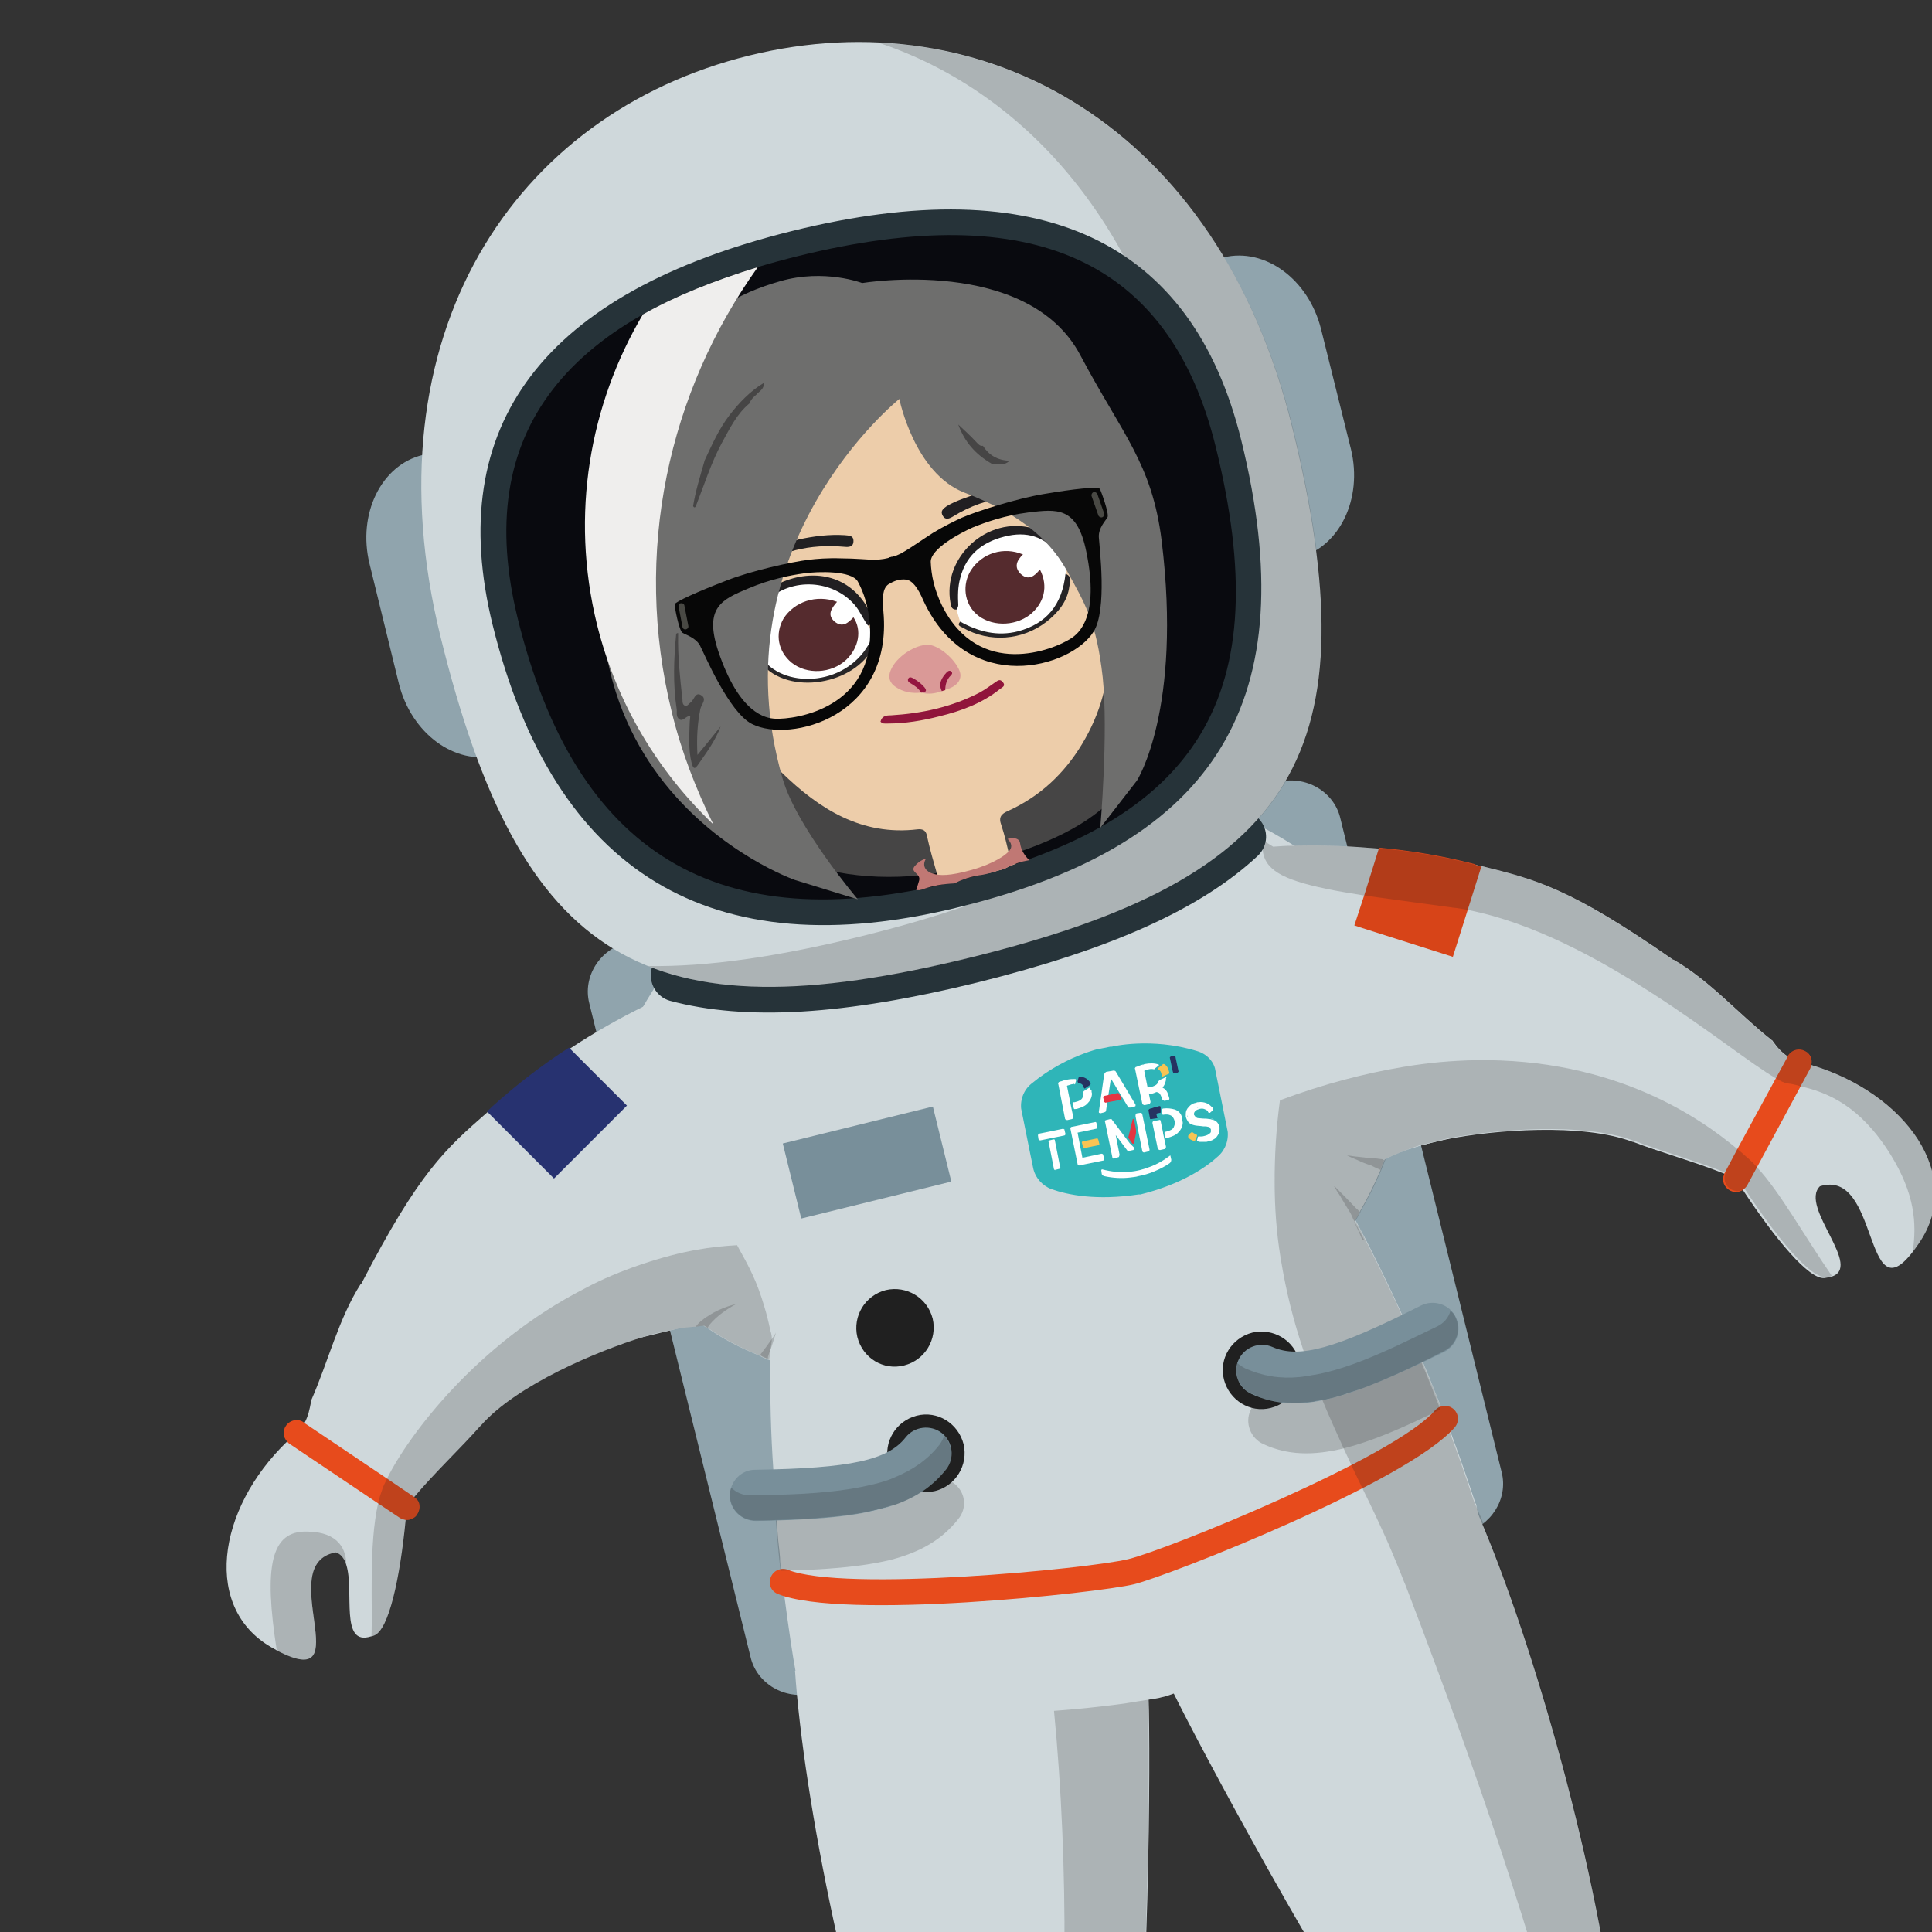 <?xml version="1.0" encoding="utf-8"?>
<!-- Generator: Adobe Illustrator 27.8.0, SVG Export Plug-In . SVG Version: 6.00 Build 0)  -->
<svg version="1.1" id="Calque_1" xmlns="http://www.w3.org/2000/svg" xmlns:xlink="http://www.w3.org/1999/xlink" x="0px" y="0px"
	 viewBox="0 0 400 400" style="enable-background:new 0 0 400 400;" xml:space="preserve">
<rect x="0" y="0" width="400" height="400" fill="#333333" stroke="none"/>
<style type="text/css">
	.st0{fill:#90A4AD;}
	.st1{fill:#CFD8DB;}
	.st2{fill:#263339;}
	.st3{fill:#E74B1C;}
	.st4{opacity:0.2;fill:#202020;}
	.st5{fill:#D74418;}
	.st6{fill:#273270;}
	.st7{fill:#788F9A;}
	.st8{fill:#202020;}
	.st9{fill:#090A0F;}
	.st10{clip-path:url(#SVGID_00000097478201873119256440000004152481507324699815_);}
	.st11{clip-path:url(#SVGID_00000165919967486737780990000000184219900446361243_);fill:#464545;}
	.st12{clip-path:url(#SVGID_00000165919967486737780990000000184219900446361243_);fill:#EDCDAA;}
	.st13{clip-path:url(#SVGID_00000165919967486737780990000000184219900446361243_);fill:#ECC45A;}
	.st14{clip-path:url(#SVGID_00000165919967486737780990000000184219900446361243_);fill:#FFFFFF;}
	.st15{clip-path:url(#SVGID_00000165919967486737780990000000184219900446361243_);fill:#DA9997;}
	.st16{clip-path:url(#SVGID_00000165919967486737780990000000184219900446361243_);fill:#211F22;}
	.st17{clip-path:url(#SVGID_00000165919967486737780990000000184219900446361243_);fill:#212022;}
	.st18{clip-path:url(#SVGID_00000165919967486737780990000000184219900446361243_);fill:#90153B;}
	.st19{clip-path:url(#SVGID_00000165919967486737780990000000184219900446361243_);fill:#282628;}
	.st20{clip-path:url(#SVGID_00000165919967486737780990000000184219900446361243_);fill:#262426;}
	.st21{clip-path:url(#SVGID_00000165919967486737780990000000184219900446361243_);fill:#FFFFFE;}
	.st22{clip-path:url(#SVGID_00000165919967486737780990000000184219900446361243_);fill:#FEFEFC;}
	.st23{clip-path:url(#SVGID_00000165919967486737780990000000184219900446361243_);fill:#92153E;}
	.st24{clip-path:url(#SVGID_00000165919967486737780990000000184219900446361243_);fill:#552B2E;}
	.st25{clip-path:url(#SVGID_00000165919967486737780990000000184219900446361243_);fill:#951541;}
	.st26{clip-path:url(#SVGID_00000165919967486737780990000000184219900446361243_);fill:#6E6E6D;}
	.st27{clip-path:url(#SVGID_00000165919967486737780990000000184219900446361243_);fill:#070707;}
	.st28{clip-path:url(#SVGID_00000165919967486737780990000000184219900446361243_);fill:#494944;}
	.st29{clip-path:url(#SVGID_00000165919967486737780990000000184219900446361243_);fill:#C07874;}
	.st30{fill:#EFEEED;}
	.st31{clip-path:url(#SVGID_00000041297528407368878380000017161507372717517716_);fill:#2FB5B8;}
	.st32{fill:#FFFFFF;}
	.st33{fill:#E53442;}
	.st34{fill:#263261;}
	.st35{fill:#F9C453;}
</style>
<g>
	<path class="st0" d="M310.9,304.8c1.4,5.5-2.2,11.2-7.9,12.6l-134.8,33.2c-5.7,1.4-11.5-2-12.8-7.5L122,207.7
		c-1.4-5.5,2.2-11.2,7.9-12.6l134.8-33.2c5.7-1.4,11.5,2,12.8,7.5L310.9,304.8z"/>
	<g>
		<path class="st1" d="M237.8,350.2c0,0.3,0,0.8,0,1.5c0.4,10.9,0.3,65.1-4.2,104c-0.2,1.5-0.4,3.1-0.6,4.5c-0.1,0.2,0,0.5-0.1,0.8
			c-0.7,4.7-1.3,9.2-2.1,13.2c-0.2,1.1-0.4,2.1-0.7,3.1c-1.5,7-3.2,12.6-5.4,15.9c-0.3,0.5-0.6,0.9-0.8,1.2
			c-1.2,1.5-2.4,2.3-3.8,2.4c-0.5,0-1.1,0.1-1.6,0c-0.4,0-0.8-0.1-1.2-0.2c-0.5,0-1-0.2-1.5-0.4c-0.4-0.1-0.8-0.3-1.2-0.5
			c-1.5-0.7-3.1-1.7-4.6-3.1c-0.5-0.4-1.1-0.9-1.6-1.4c-0.7-0.7-1.3-1.3-1.9-2.1c-0.6-0.8-1.3-1.6-1.9-2.4c-1.2-1.7-2.5-3.6-3.7-5.5
			c-0.6-1-1.2-2.1-1.8-3.2c-2.4-4.3-4.8-9.3-7-14.7c-0.3-0.8-0.7-1.5-1-2.4c-0.3-0.6-0.5-1.2-0.7-1.8c-0.4-1.1-0.9-2.1-1.2-3.2
			c-13.2-34.8-22.8-83.3-24.6-110C164.7,346.1,237.2,341.2,237.8,350.2z"/>
		<path class="st2" d="M233.1,460.3c-0.1,0.2,0,0.5-0.1,0.8c-0.7,4.7-1.3,9.2-2.1,13.2c-0.2,1.1-0.4,2.1-0.7,3.1
			c-1.5,7-3.2,12.6-5.4,15.9c-0.3,0.5-0.6,0.9-0.8,1.2c-1.2,1.5-2.4,2.3-3.8,2.4c-0.5,0-1.1,0.1-1.6,0c-0.4,0-0.8-0.1-1.2-0.2
			c-0.5,0-1-0.2-1.5-0.4c-0.4-0.1-0.8-0.3-1.2-0.5c-1.5-0.7-3.1-1.7-4.6-3.1c-0.5-0.4-1.1-0.9-1.6-1.4c-0.7-0.7-1.3-1.3-1.9-2.1
			c-0.6-0.8-1.3-1.6-1.9-2.4c-1.2-1.7-2.5-3.6-3.7-5.5c-0.6-1-1.2-2.1-1.8-3.2c-2.4-4.3-4.8-9.3-7-14.7c-0.3-0.8-0.7-1.5-1-2.4
			c-0.3-0.6-0.5-1.2-0.7-1.8c4.9-1.9,10.4-3.2,16.3-3.5c3.7-0.2,7.2-0.2,10.7,0.2C223.2,456.7,228.4,458.2,233.1,460.3z"/>
		<path class="st3" d="M235.8,459.2c-0.3,1-1,1.6-1.9,1.8c-0.3,0.1-0.6,0.1-0.9,0c-0.2,0-0.3,0-0.5-0.1c-4.5-1.4-9.8-2.3-15.3-2.6
			c-3.3-0.2-6.8-0.2-10.2,0c-5.4,0.3-10.7,1.2-15.7,2.7l-0.3,0.1c-1.5,0.3-2.9-0.4-3.3-1.9c-0.4-1.3,0.4-2.7,1.6-3.2l0.2-0.1
			c5.6-1.6,11.3-2.6,17.1-3c3.8-0.2,7.6-0.3,11.2,0c5.7,0.3,11,1.2,15.8,2.7c0.1,0,0.3,0.1,0.4,0.1
			C235.4,456.4,236.3,457.9,235.8,459.2z"/>
	</g>
	<path class="st4" d="M235.8,459.2c-0.3,1-1,1.6-1.9,1.8c-0.3,0.1-0.6,0.1-0.9,0c-0.7,4.7-1.3,9.2-2.1,13.2
		c-0.2,1.1-0.4,2.1-0.7,3.1c-1.5,7-3.2,12.6-5.4,15.9c-0.3,0.5-0.6,0.9-0.8,1.2c-1.2,1.5-2.4,2.3-3.8,2.4c-0.5,0-1.1,0.1-1.6,0
		c-0.4,0-0.8-0.1-1.2-0.2c-0.5,0-1-0.2-1.5-0.4c-0.4-0.1-0.8-0.3-1.2-0.5c-1.5-0.7-3.1-1.7-4.6-3.1c2.9-8.9,5.3-20.7,7-34.3
		c0.1-0.8,0.2-1.6,0.3-2.4c0.1-1,0.2-2,0.3-2.9c3.3-29.6,3.7-66.2,0.5-99c8.3-0.8,13.9-1.3,19.5-2.4c0.4,10.9,0.3,65.1-4.2,104
		c0.1,0,0.3,0.1,0.4,0.1C235.4,456.4,236.3,457.9,235.8,459.2z"/>
	<g>
		<path class="st1" d="M334.6,420.6c0.2,1.2,0.3,2.3,0.4,3.5c0.1,0.6,0.1,1.2,0.2,1.8c0,0.2,0,0.4,0,0.6c0.1,1.2,0.3,2.4,0.3,3.5
			c0.1,1.1,0.2,2.3,0.2,3.4c0.5,9.5,0.2,17.9-1.3,24.3c-0.2,0.9-0.4,1.7-0.7,2.5c-0.3,0.9-0.5,1.8-0.9,2.7c-0.3,0.7-0.6,1.4-0.9,2
			c-0.4,0.7-0.7,1.3-1.1,1.8c-0.3,0.5-0.7,1-1,1.4c-0.3,0.4-0.7,0.7-1.1,1c-0.4,0.4-0.8,0.7-1.3,1c-0.4,0.3-0.9,0.6-1.4,0.8
			c-0.7,0.4-1.6,0.4-2.6,0.2c-0.2-0.1-0.5-0.1-0.8-0.2c-1.4-0.4-2.8-1.2-4.5-2.5c-0.4-0.3-0.8-0.6-1.2-1c-1.3-1.1-2.6-2.3-4-3.7
			c-0.9-1-1.9-2-2.9-3.1c-2-2.2-4-4.8-6.1-7.6c-1-1.3-2.1-2.8-3.2-4.3c-1-1.3-1.9-2.6-2.8-4c-0.2-0.2-0.3-0.5-0.5-0.7
			c-0.8-1.2-1.7-2.5-2.5-3.7c-21.9-32.3-47-79.7-51.9-89.7c-0.3-0.7-0.6-1.2-0.7-1.5c-2.4-5.5,25.7-20.1,45.1-29.4
			c10-4.8,17.7-8.2,17.7-8.2c0.1,0,0.1,0.1,0.1,0.1C316.2,336.2,330.2,383.7,334.6,420.6z"/>
		<path class="st2" d="M335,424.1c0.1,0.6,0.1,1.2,0.2,1.8c0,0.2,0,0.4,0,0.6c0.1,1.2,0.3,2.4,0.3,3.5c0.1,1.1,0.2,2.3,0.2,3.4
			c0.5,9.5,0.2,17.9-1.3,24.3c-0.2,0.9-0.4,1.7-0.7,2.5c-0.3,0.9-0.5,1.8-0.9,2.7c-0.3,0.7-0.6,1.4-0.9,2c-0.4,0.7-0.7,1.3-1.1,1.8
			c-0.3,0.5-0.7,1-1,1.4c-0.3,0.4-0.7,0.7-1.1,1c-0.4,0.4-0.8,0.7-1.3,1c-0.4,0.3-0.9,0.6-1.4,0.8c-0.7,0.4-1.6,0.4-2.6,0.2
			c-0.2-0.1-0.5-0.1-0.8-0.2c-1.4-0.4-2.8-1.2-4.5-2.5c-0.4-0.3-0.8-0.6-1.2-1c-1.3-1.1-2.6-2.3-4-3.7c-0.9-0.9-1.9-2-2.9-3.1
			c-2-2.2-4-4.8-6.1-7.6c-1-1.3-2.1-2.8-3.2-4.3c-1-1.3-1.9-2.6-2.8-4c-0.2-0.2-0.3-0.5-0.5-0.7c4.9-6.2,11.8-11.6,20.3-15.3
			c1.9-0.9,3.9-1.6,5.8-2.2C327.5,425.2,331.3,424.4,335,424.1z"/>
		<g>
			<path class="st3" d="M337.6,422.8c0.3,1.4-0.7,2.7-2.1,3.1l-0.3,0.1c-3.5,0.6-7.2,1.7-10.9,3c-1.8,0.7-3.6,1.4-5.4,2.1
				c-8.1,3.5-15.2,8.1-20.6,13.3c-0.1,0.1-0.2,0.2-0.3,0.2c-0.3,0.2-0.6,0.4-0.9,0.4c-0.9,0.2-1.9,0-2.6-0.7c-1-1.1-1-2.8,0.1-3.8
				c0.1-0.1,0.2-0.2,0.4-0.3c5.7-5.5,13.2-10.4,21.7-14.1c2.1-0.9,4.2-1.7,6.3-2.5c3.9-1.3,7.7-2.4,11.5-3.1c0.1,0,0.1,0,0.1,0
				C336,420.3,337.4,421.3,337.6,422.8z"/>
		</g>
	</g>
	<path class="st1" d="M306.7,316.4c0.8,3.1-5.9,7.9-15.2,13c-15.7,8.7-39.3,18.2-48.4,21.2c-1.1,0.4-2,0.7-2.6,0.8
		c-0.6,0.2-1.5,0.3-2.7,0.5c-1.4,0.2-3.1,0.5-5,0.8c-0.7,0.1-1.5,0.2-2.3,0.3c-3.2,0.4-6.9,0.8-10.8,1.1c-0.4,0-0.9,0.1-1.3,0.1
		c-21.8,1.9-51.3,2.9-52.7-3.1c-0.2-0.7-0.5-2.3-0.9-4.6c-0.7-3.7-1.5-9.2-2.4-16c-0.3-1.7-0.5-3.5-0.6-5.3l-0.1-0.3
		c-0.1-0.7-0.2-1.5-0.2-2.3c-0.1-1.7-0.4-3.4-0.5-5.2c-0.1-0.9-0.1-1.7-0.2-2.6l-0.1-0.3c-0.1-1.6-0.3-3.3-0.3-5
		c-0.2-1.8-0.3-3.6-0.3-5.4c-0.5-7.2-0.7-14.8-0.6-22.6c0-0.4,0-0.8,0-1.3c0-0.1,0-0.2,0-0.3c0-0.1,0-0.1,0-0.3c0-0.7,0-1.4,0.1-2.1
		c0-0.6,0-1.2,0-1.8c0-0.1,0-0.1,0-0.3c0.1-1.8,0.1-3.5,0.2-5.3c0.6-9.6,1.7-19.2,3.7-28.2c0.4-2.1,0.9-4.1,1.5-6.1
		c4.7-17.4,12.9-32,26.5-39.4c3.1-1.7,6.4-3,10-3.9c3.4-0.8,6.7-1.2,10-1.2c16,0,30.5,9.4,43,23.2c0.2,0.2,0.4,0.4,0.5,0.6
		c3.5,3.9,6.9,8,10.1,12.5c3.3,4.5,6.4,9.3,9.3,14.2c0.7,1.2,1.4,2.3,2.1,3.5c0.2,0.3,0.3,0.5,0.5,0.8c0.1,0.2,0.3,0.4,0.3,0.6
		c0.2,0.3,0.4,0.6,0.6,1c0.9,1.4,1.6,2.9,2.4,4.4c0.1,0.1,0.2,0.3,0.3,0.5c0.7,1.2,1.3,2.5,2,3.7c2.7,5.3,5.3,10.6,7.6,15.7
		c0.8,1.7,1.5,3.4,2.2,5c0.7,1.6,1.4,3.1,2,4.6l0.1,0.3c0.2,0.4,0.4,0.8,0.5,1.1c1.2,2.8,2.2,5.5,3.3,8.1c0,0.2,0.1,0.3,0.2,0.5
		c0.6,1.7,1.2,3.3,1.8,4.8c2.3,6.2,4,11.3,5.2,14.9c0.1,0,0.1,0.1,0.1,0.1C306.1,313.9,306.5,315.6,306.7,316.4z"/>
	<path class="st3" d="M234.8,328c-7.4,1.8-60.3,7.5-73.8,2c-1.4-0.6-2-2.1-1.4-3.5c0.6-1.4,2.1-2,3.5-1.5
		c11.6,4.7,62.3-0.2,70.5-2.2c8.2-2,55.4-21.2,63.5-30.8c1-1.1,2.6-1.3,3.8-0.3c1.1,0.9,1.3,2.6,0.3,3.8
		C291.6,306.7,242.1,326.2,234.8,328z"/>
	<path class="st1" d="M309.8,233.3l-186.7,46c-12.2-49.7,16.6-99.7,64.8-114.7c1.8-0.6,3.7-1.2,5.5-1.7c26.5-6.5,53.1-1.4,74.4,12.1
		c5.2,3.2,10,6.9,14.4,11.1c2.9,2.7,5.6,5.6,8.2,8.7c6.1,7.3,11.1,15.6,14.9,24.7C307.1,223.9,308.6,228.5,309.8,233.3z"/>
	<path class="st1" d="M290.5,220.9c-0.1,5.7-1.2,11.7-3.5,18c-0.1,0.4-0.2,0.7-0.3,1.1c0,0.1-0.1,0.2-0.1,0.3
		c-0.3,0.7-0.6,1.3-0.8,2c-1.2,2.8-2.6,5.7-4.3,8.6c0,0,0,0,0,0.1c-0.3,0.6-0.7,1.2-1.1,1.9l0,0.1c0,0,0,0,0,0c-1,1.6-2,3.2-3.1,4.8
		l-108.9,26.8c-3.2-0.9-6.2-1.9-9.1-3c0,0,0,0-0.1,0c-0.1-0.1-0.3-0.1-0.4-0.2c-0.5-0.2-1-0.4-1.5-0.7c-4.2-1.7-7.8-3.6-10.9-5.8
		c-0.3-0.1-0.5-0.3-0.7-0.4c0,0,0,0,0,0c-0.3-0.2-0.6-0.4-0.9-0.6c-0.1,0-0.1-0.1-0.1-0.1c-5.2-3.6-9.2-7.7-12-12.1
		c-6-9.1-7.4-19.5-5.5-30.2c0.3-1.4,0.6-2.8,0.9-4.2c1.8-7,5-14.1,9.2-20.9c12-19.2,32.1-36,52.1-42.3c1.3-0.4,2.7-0.8,4-1.1
		c1.3-0.3,2.8-0.6,4.2-0.9c21-3.9,45.4,0.7,64,11.9c0.7,0.4,1.4,0.9,2.1,1.3c3.9,2.6,7.6,5.4,10.9,8.7c2.2,2.2,4.3,4.5,6.1,7
		c0.3,0.4,0.6,0.8,0.9,1.3C287.5,200.4,290.8,210.1,290.5,220.9z"/>
	<g>
		<path class="st1" d="M372.4,219.9l-2.4,4.4l-8.2,15.4l-2.4,4.4c-0.8-0.4-1.5-0.7-2.4-1.1c-5.9-2.4-13.8-4.6-18.9-6.6l-0.1,0
			c-10.4-3.9-28.6-2.5-38.6-0.5c-2.1,0.4-4.1,0.9-6,1.5c-2.4,0.7-4.7,1.6-6.8,2.7c-3.8,1.8-7.2,4-9.8,6.4c-2.9,2.5-4.9,5.1-6,7.5
			c-1.6,3.6-3.5,5.2-5.8,6.3c-1.1,0.5-2.3,0.9-3.7,1.5c-3.4,1.4-7.9,3.3-13.9,8.9l-3.6-4.6l-10.8-13.8l-37.8-48.9
			c5-4.5,10.4-8.4,16.1-11.8c15.1-9.2,32.3-14.5,50.2-16.1c0.7-0.1,1.4-0.1,2.2-0.2c1.3-0.1,2.7-0.2,4.1-0.2
			c5.9-0.2,11.8,0.1,17.7,0.6l0-0.1c6.6,0.6,13.2,1.7,19.8,3.4c0.5,0.1,0.9,0.3,1.4,0.3c11.3,2.8,18.3,4.5,39.7,19.4l0.1,0
			c7.5,4.3,13.3,11.1,20.4,16.7c0,0,0.1,0,0.1,0.1c0.9,1.3,1.9,2.4,3.1,3.2C370.8,219.3,371.6,219.7,372.4,219.9z"/>
		<g>
			<path class="st1" d="M397.3,257.4c-0.5,0.7-0.9,1.3-1.3,1.8c-10.1,13.1-6.9-17.4-19.2-13.6c-4.4,4.3,9.4,17,2.1,18.8
				c-0.4,0.1-0.7,0.1-1.2,0.2c-3.2,0.3-10.1-8-16.9-18.3c-0.5-0.8-1-1.5-1.4-2.2l2.4-4.4l8.2-15.4l2.4-4.4c0.9,0.2,1.7,0.5,2.6,0.6
				C394.5,226.3,406.9,243.4,397.3,257.4z"/>
			<g>
				<path class="st3" d="M375,220.5c-0.1,0.2-0.1,0.5-0.2,0.7l-2,3.7l-9,16.7l-2,3.7c-0.2,0.4-0.5,0.7-0.9,1
					c-0.2,0.2-0.5,0.3-0.8,0.4c-0.6,0.2-1.3,0.1-1.9-0.2c-1.3-0.7-1.8-2.1-1.2-3.5c0-0.1,0-0.1,0.1-0.2l2.6-4.9l8-14.7l2.4-4.4
					l0-0.1c0.7-1.3,2.3-1.8,3.6-1.1C374.8,218.1,375.3,219.4,375,220.5z"/>
			</g>
		</g>
		<path class="st5" d="M306.7,179.4l-2.8,8.9l-3.1,9.8l-19.2-6.1l-1.2-0.4l0.3-0.9l1.8-5.5l3-9.6l0-0.1c6.6,0.6,13.2,1.7,19.8,3.4
			C305.8,179.2,306.3,179.4,306.7,179.4z"/>
	</g>
	<g>
		<path class="st1" d="M210.6,199.5l-3.4,19l-7.5,41.8l-3.1,17.3l-1,5.8c-2.5-0.7-4.7-1.1-6.7-1.4c-3.2-0.4-5.7-0.4-7.8-0.2
			c-0.7,0.1-1.3,0.1-2,0.2c-4.5,0.5-7.4,1.1-12-2.5c-1.6-1.3-3.9-2.4-6.6-3.3c-0.1,0-0.1,0-0.1,0c-0.2-0.1-0.5-0.2-0.8-0.3
			c0,0-0.1,0-0.1,0c-3.7-1-8.1-1.5-12.8-1.4c-0.3,0-0.7,0-1,0c0,0,0,0,0,0c-0.6,0-1.2,0.1-1.8,0.2c-0.1,0-0.1,0-0.1,0
			c-2.1,0.1-4.2,0.5-6.3,1c-1.3,0.2-2.7,0.6-4,1c-9.8,3-26.5,10-33.9,18.4l-0.3,0.3c-3.6,4.1-9.5,9.7-13.5,14.5
			c-0.6,0.7-1.1,1.4-1.6,2.1l-5.2-3.6l-17.5-11.8c0.7-0.6,1.2-1.3,1.6-2.1c0.7-1.3,1-2.7,1.3-4.3c-0.1-0.1,0-0.2,0-0.2
			c3.6-8.2,5.7-17,10.3-24.2l0.1,0c12-23.2,17.4-27.9,26.2-35.6c0.4-0.3,0.7-0.6,1.1-0.9c5-4.5,10.3-8.6,15.9-12.2
			c5-3.3,10.1-6.2,15.4-8.8c1.3-0.7,2.7-1.3,4.1-1.9c17.1-7.5,35.6-11,54.1-9.8c3.5,0.2,7,0.6,10.6,1.2
			C204.8,198.2,207.7,198.8,210.6,199.5z"/>
		<g>
			<path class="st1" d="M84.2,312c-0.1,0.9-0.2,1.7-0.2,2.6c-1.2,12.3-3.5,22.8-6.5,24c-0.2,0.1-0.5,0.2-0.7,0.2
				c-6.5,2.1-3.4-9.4-5.1-14.8c-0.4-1.3-1.1-2.3-2.2-2.6c-13.1,2.4,5.4,29.5-12.2,20.3c-0.1-0.1-0.3-0.2-0.5-0.3
				c-15-8-12-28.9,2.7-43c0.7-0.6,1.3-1.1,2-1.8L79,308.4L84.2,312z"/>
			<g>
				<path class="st3" d="M86.4,313.5c-0.3,0.6-0.9,0.9-1.5,1.1c-0.3,0.1-0.6,0.1-0.9,0.1c-0.4-0.1-0.9-0.2-1.3-0.5l-4.5-3
					l-18.3-12.3c-0.2-0.1-0.3-0.3-0.5-0.5c-0.8-0.9-0.9-2.2-0.2-3.2c0.8-1.2,2.5-1.6,3.7-0.7l0.1,0.1l17.1,11.5l5.6,3.8
					c0.1,0,0.1,0.1,0.1,0.1C87,310.7,87.2,312.3,86.4,313.5z"/>
			</g>
		</g>
		<path class="st6" d="M129.8,228.9l-15.1,15.1l-13.9-13.9c0.4-0.3,0.7-0.6,1.1-1c5-4.5,10.3-8.6,15.9-12.2L129.8,228.9z"/>
	</g>
	
		<rect x="163.6" y="232.6" transform="matrix(0.971 -0.239 0.239 0.971 -52.379 49.992)" class="st7" width="32" height="16"/>
	<g>
		<path class="st4" d="M363.8,241.7c-0.6-0.7-1.3-1.4-2-2c-0.6-0.5-1.2-1.1-2.1-1.8c-7.3-6.1-25.1-18.9-54.4-18.4
			c-4.6,0.1-9.6,0.5-14.8,1.4c-7.8,1.3-16.4,3.5-25.5,6.9c-0.8,5.9-1.1,11.5-1.1,16.8c0,5.5,0.4,10.7,1.2,15.6c0,0.2,0,0.4,0.1,0.6
			c1.1,6.8,2.7,13,4.7,18.9c0.6,1.8,1.2,3.5,1.9,5.1c0.6,1.7,1.3,3.4,2,5.1c1.4,3.4,2.9,6.7,4.4,10c0.5,1.1,1.1,2.3,1.6,3.5
			c0.8,1.6,1.5,3.2,2.3,4.8c1.9,3.8,3.7,7.7,5.4,11.5c1.1,2.6,2.2,5.2,3.2,7.8c0.3,0.6,0.5,1.3,0.8,2c6.8,17.8,22.1,58.5,31.5,94.3
			l0.7,2.7c0.3,0.8,0.5,1.7,0.7,2.5c3.6,14.2,6,27.4,6.6,37.8c0.4-0.5,0.7-1.1,1.1-1.8c0.3-0.6,0.7-1.3,0.9-2
			c0.4-0.9,0.7-1.8,0.9-2.7c0.3-0.8,0.5-1.6,0.7-2.5c1.5-6.4,1.8-14.8,1.3-24.3c-0.1-1.1-0.1-2.3-0.2-3.4c-0.1-1.2-0.2-2.4-0.3-3.5
			c0-0.2,0-0.4,0-0.6l0.3-0.1c1.5-0.4,2.4-1.7,2.1-3.1c-0.2-1.4-1.6-2.4-3-2.2c-4.4-36.9-18.4-84.4-29.3-109c0-0.1,0-0.1-0.1-0.1
			c-1.2-3.6-2.9-8.7-5.2-14.9l0-0.1c0.4-0.3,0.7-0.7,1-1c1-1.1,0.8-2.8-0.3-3.8c-0.8-0.6-1.8-0.8-2.6-0.4c-1-2.6-2.1-5.3-3.3-8.1
			c-0.1-0.4-0.3-0.8-0.5-1.1l-0.1-0.3c-0.6-1.5-1.3-3-2-4.6c-0.7-1.6-1.4-3.3-2.2-5c-2.3-5.1-4.9-10.4-7.6-15.7
			c-0.6-1.2-1.3-2.5-2-3.7c0.4-0.6,0.7-1.2,1.1-1.9c0-0.1,0-0.1,0-0.1c1.7-2.9,3.1-5.8,4.3-8.6c0.3-0.7,0.5-1.3,0.8-2
			c0-0.1,0.1-0.2,0.1-0.3c2.1-1,4.4-1.9,6.8-2.7l6-1.5c10.1-1.9,28.3-3.4,38.6,0.5l0.1,0c5.1,2,13,4.2,18.9,6.6
			c-0.6,1.3-0.1,2.8,1.2,3.5c0.6,0.3,1.3,0.4,1.9,0.2c0.3-0.1,0.6-0.2,0.8-0.4c6.8,10.3,13.6,18.6,16.9,18.3c0.4,0,0.8-0.1,1.2-0.2
			C373.5,255.8,368.6,246.9,363.8,241.7z"/>
	</g>
	<path class="st8" d="M189.8,293.1c-4.3,1.1-6.9,5.4-5.9,9.7c1.1,4.3,5.4,6.9,9.7,5.9c4.3-1.1,6.9-5.4,5.9-9.7
		C198.4,294.7,194.1,292,189.8,293.1z"/>
	<path class="st8" d="M187.2,282.7c4.3-1.1,6.9-5.4,5.9-9.7c-1.1-4.3-5.4-6.9-9.7-5.9c-4.3,1.1-6.9,5.4-5.9,9.7
		C178.6,281.2,182.9,283.8,187.2,282.7z"/>
	<path class="st8" d="M269,281.8c1.1,4.3-1.6,8.6-5.9,9.7c-4.3,1.1-8.6-1.6-9.7-5.9c-1.1-4.3,1.6-8.6,5.9-9.7
		C263.6,274.9,268,277.5,269,281.8z"/>
	<path class="st4" d="M198.4,314.5c-3.4,4.3-7.9,6.9-14.2,8.5c-5.9,1.4-13.2,2-22.6,2.2c-0.4-3.3-0.7-6.9-1-10.7
		c18.6-0.4,25.8-2,29.4-6.6c1.8-2.3,5.2-2.7,7.5-0.8C199.9,308.9,200.3,312.2,198.4,314.5z"/>
	<path class="st7" d="M181.6,312.6c-6.3,1.6-14.5,2.1-25.1,2.3c-2.9,0-5.4-2.3-5.4-5.2c0-2.9,2.3-5.4,5.2-5.4
		c19.9-0.3,27.5-2,31.2-6.7c1.8-2.3,5.2-2.7,7.5-0.9c2.3,1.8,2.7,5.2,0.9,7.5C192.5,308.5,188,311.1,181.6,312.6z"/>
	<path class="st4" d="M298.2,291.8c-8,4-14.5,6.7-20.1,8.1c-6.3,1.5-11.5,1.4-16.5-0.9c-2.7-1.2-3.9-4.4-2.7-7
		c1.1-2.7,4.3-3.9,7-2.7c5.2,2.3,12.2,0.5,28.3-7.4C295.7,285.3,297,288.7,298.2,291.8z"/>
	<path class="st7" d="M275.6,289.5c-6.3,1.6-11.5,1.4-16.5-0.9c-2.7-1.2-3.9-4.4-2.7-7c1.2-2.7,4.4-3.9,7.1-2.7
		c5.5,2.4,12.9,0.4,30.7-8.6c2.6-1.3,5.9-0.3,7.2,2.4c1.3,2.6,0.3,5.8-2.4,7.2C289.4,284.6,281.9,287.9,275.6,289.5z"/>
	<path class="st4" d="M301.3,272.6c-0.2-0.5-0.6-0.9-1-1.2c-0.4,1.4-1.3,2.5-2.7,3.2c-1.9,0.9-3.7,1.8-5.4,2.6
		c-7,3.4-12.8,5.8-17.9,7c-0.9,0.2-1.8,0.4-2.6,0.5c-0.9,0.2-1.8,0.3-2.6,0.4c-4.1,0.4-7.7-0.2-11.3-1.8c-0.6-0.3-1.2-0.7-1.6-1.1
		c-0.3,0.9-0.3,1.9-0.1,2.7c0.1,0.4,0.2,0.8,0.4,1.1c0.2,0.3,0.4,0.7,0.7,1c0.5,0.7,1.1,1.2,1.9,1.5c0.7,0.3,1.4,0.6,2.1,0.9
		c0.2,0.1,0.5,0.2,0.7,0.2c0.5,0.2,1,0.3,1.5,0.4c0.1,0,0.1,0,0.1,0c0.8,0.2,1.5,0.3,2.2,0.3l0,0c0.6,0.1,1.2,0.1,1.9,0.1
		c0.4,0,0.9,0,1.3,0c0.6,0,1.2-0.1,1.8-0.1c0.3,0,0.7-0.1,1-0.1c0.3,0,0.6-0.1,0.9-0.2c0.3,0,0.7-0.1,1.1-0.1
		c0.6-0.1,1.3-0.3,1.9-0.4c0.6-0.1,1.1-0.3,1.7-0.5c0.6-0.1,1.2-0.4,1.8-0.6c0.6-0.2,1.3-0.4,1.9-0.6c0.7-0.2,1.4-0.5,2.2-0.8
		c3.3-1.3,7-2.9,11-4.9l0,0c1.5-0.7,3-1.5,4.6-2.3C301.6,278.5,302.6,275.3,301.3,272.6z M195.5,297.2c-0.2,0.6-0.5,1.2-0.9,1.8
		c-2.4,3.1-5.4,5.2-9.2,6.8c-1.5,0.7-3.2,1.2-5,1.6c-5.3,1.3-11.9,1.9-20.1,2.1c-1.6,0.1-3.3,0.1-5,0.1c-1.5,0-2.9-0.6-3.9-1.6
		c-0.2,0.5-0.3,1-0.3,1.6c0.1,3,2.5,5.3,5.5,5.2c1.4,0,2.8,0,4.1-0.1c0,0,0,0,0.1,0c3.8-0.1,7.4-0.3,10.5-0.6
		c1.6-0.1,3.1-0.3,4.5-0.5c0.8-0.1,1.5-0.2,2.2-0.3c0.6-0.1,1.3-0.2,1.9-0.4c0.6-0.1,1.3-0.3,1.8-0.4c0.5-0.1,1-0.3,1.5-0.4
		c0.5-0.1,0.9-0.3,1.4-0.4c0.3-0.1,0.5-0.1,0.8-0.2c0.6-0.2,1.1-0.4,1.5-0.6c0.8-0.3,1.6-0.7,2.3-1.1c0.6-0.3,1.2-0.7,1.7-1
		c0.6-0.4,1.2-0.8,1.8-1.3c0,0,0,0,0.1,0c0.5-0.5,1.1-1,1.6-1.6l0,0c0.5-0.5,1.1-1.1,1.5-1.7c0.5-0.7,0.9-1.4,1-2.2
		c0.1-0.4,0.1-0.7,0.1-1.1C196.9,299.6,196.4,298.3,195.5,297.2z"/>
	<path class="st4" d="M397.3,257.4c-0.5,0.7-0.9,1.3-1.3,1.8c0.9-6,0.4-12.1-4.6-20.2c-6.3-10.1-13-12.8-18.6-14.1
		c-0.9-0.3-1.9-0.5-2.8-0.6c-0.6-0.1-1.4-0.5-2.4-1.1c-9.4-5.4-37.1-29.6-63.7-34.8c-1-0.2-2.1-0.4-3.2-0.5
		c-7.2-1-13.3-1.8-18.3-2.5c-3-0.5-5.6-0.9-7.9-1.4c-9.1-1.9-12.9-4-13.1-8.4c0-0.5,0-1,0.1-1.6c0.7,0.4,1.4,0.9,2.1,1.3
		c1.3-0.1,2.7-0.2,4.1-0.2c5.9-0.2,11.8,0.1,17.7,0.6l0-0.1c6.6,0.6,13.2,1.7,19.8,3.4c0.5,0.1,0.9,0.3,1.4,0.3
		c11.3,2.8,18.3,4.5,39.7,19.4l0.1,0c7.5,4.3,13.3,11.1,20.4,16.7c0,0,0.1,0,0.1,0.1c0.9,1.3,1.9,2.4,3.1,3.2l0-0.1
		c0.7-1.3,2.3-1.8,3.6-1.1c1.1,0.6,1.6,1.8,1.3,3C394.5,226.3,406.9,243.4,397.3,257.4z"/>
	<g>
		<path class="st4" d="M71.7,324c-0.4-1.3-1.1-2.3-2.2-2.6c-13.1,2.4,5.4,29.5-12.2,20.3c-2.7-17.3-1.3-24.9,6.4-24.6
			C70.2,317.2,71.7,320.9,71.7,324z"/>
		<path class="st4" d="M159.5,275.5l0.1,0.3c0.1,0.4,0.2,0.8,0.2,1.3c0,0.8-0.2,1.6-0.3,2.4c0,0.2,0,0.3-0.1,0.5c0,0.2,0,0.4,0,0.6
			c-0.1,0.1,0,0.3-0.1,0.5c0,0.2,0,0.3,0,0.5c-0.1-0.1-0.3-0.1-0.4-0.2c-0.5-0.2-1-0.4-1.5-0.7c-4.2-1.7-7.8-3.6-10.9-5.8
			c-0.3-0.1-0.5-0.3-0.7-0.4c0,0,0,0,0,0c-0.6,0-1.2,0.1-1.8,0.2c-0.1,0-0.1,0-0.1,0c-2.1,0.1-4.2,0.5-6.3,1c-1.3,0.2-2.7,0.6-4,1
			c-9.8,3-26.5,10-33.9,18.4l-0.3,0.3c-3.6,4.1-9.5,9.7-13.5,14.5c1.1,0.9,1.4,2.4,0.6,3.6c-0.3,0.6-0.9,0.9-1.5,1.1
			c-0.3,0.1-0.6,0.1-0.9,0.1c-1.2,12.3-3.5,22.8-6.5,24c-0.2,0.1-0.5,0.2-0.7,0.2c0.3-6.1-0.6-19,1.4-27.7c0.2-1,0.5-1.9,0.8-2.7
			c0.2-0.7,0.6-1.5,1.1-2.5c4.3-8.7,18.5-27.8,40.8-39.2c3.7-2,7.6-3.6,11.7-5c8.9-3,14.7-3.7,19.9-4c2.5,4.5,4.1,7.4,5.7,12.9
			C158.7,272,159.1,273.6,159.5,275.5z"/>
	</g>
	<g>
		<path class="st4" d="M281.5,251c-0.3,0.6-0.7,1.2-1.1,1.9c0.7,1.2,1.3,2.5,2,3.7l-0.3,0.2c0,0-0.7-1.7-1.7-3.8c0,0,0,0,0,0
			c0-0.2-0.1-0.4-0.2-0.5c-0.2-0.5-0.4-1-0.7-1.5c-0.6-1-1.2-2-1.7-2.8c-0.2-0.4-0.4-0.7-0.6-1c-0.1-0.2-0.3-0.4-0.4-0.6
			c-0.3-0.5-0.5-0.9-0.6-1l0.2,0.1c0.1,0.1,0.4,0.4,0.7,0.7c0.9,0.9,2.3,2.3,3.7,3.8C281,250.3,281.3,250.6,281.5,251
			C281.5,250.9,281.5,250.9,281.5,251z"/>
		<path class="st4" d="M286.6,240.2c-0.3,0.7-0.6,1.3-0.8,2c-0.6-0.3-1.2-0.5-1.9-0.9c-1-0.3-2-0.7-2.8-1.1c-1-0.4-1.9-0.8-2.2-1
			c0.5,0.1,2.1,0.3,4.1,0.5c0.4,0,0.8,0,1.2,0c0.7,0.2,1.4,0.2,2,0.3C286.4,240.2,286.5,240.2,286.6,240.2z"/>
		<path class="st4" d="M160.6,275.9c0,0.1,0,0.1,0,0.2c-0.2,0.6-0.6,2-1.1,3.4c0,0,0,0.1-0.1,0.2c-0.1,0.4-0.3,0.8-0.4,1.2
			c0,0.1,0,0.3-0.1,0.4c-0.5-0.2-1-0.4-1.5-0.7c0.1-0.2,0.1-0.3,0.3-0.5c0.7-0.9,1.4-1.9,1.9-2.6l0,0c0.1-0.1,0.2-0.3,0.3-0.4
			c0.3-0.5,0.5-0.8,0.7-1.1C160.5,276,160.6,275.9,160.6,275.9z"/>
		<path class="st4" d="M152.4,270c0,0-2.4,1.2-4.4,3.1c-0.2,0.2-0.3,0.3-0.5,0.5c-0.3,0.3-0.5,0.6-0.7,0.8c-0.1,0.2-0.2,0.3-0.3,0.5
			c-0.3-0.1-0.5-0.3-0.7-0.4c0,0,0,0,0,0c-0.6,0-1.2,0.1-1.8,0.2c0.2-0.2,0.4-0.5,0.6-0.7c0.1-0.1,0.2-0.2,0.2-0.2
			c0.6-0.5,1.2-1,1.9-1.4C149.4,270.6,152.4,270,152.4,270z"/>
	</g>
	<g>
		<path class="st2" d="M202.4,203.4c-27.7,6.8-48,8-63.7,3.8c-2.8-0.8-4.5-3.7-3.8-6.6c0.8-2.8,3.7-4.5,6.6-3.8
			c13.9,3.8,32.4,2.6,58.3-3.8c25.9-6.4,42.9-13.9,53.4-23.7c2.2-2,5.5-1.9,7.5,0.3c2,2.2,1.9,5.5-0.3,7.6
			C248.6,188.2,230.1,196.5,202.4,203.4z"/>
	</g>
	<path class="st0" d="M113.8,133.9c2.5,10.3-2.4,20.4-11,22.5l0,0c-8.6,2.1-17.6-4.5-20.2-14.8l-6.1-24.9
		c-2.5-10.3,2.4-20.4,11-22.5l0,0c8.6-2.1,17.6,4.5,20.1,14.8L113.8,133.9z"/>
	<path class="st0" d="M279.7,93c2.5,10.3-2.4,20.4-11,22.5l0,0c-8.6,2.1-17.6-4.5-20.2-14.8l-6.1-24.9c-2.5-10.3,2.4-20.4,10.9-22.5
		l0,0c8.6-2.1,17.6,4.5,20.2,14.8L279.7,93z"/>
	<path class="st1" d="M267.5,88.3c16.6,67.4,1,93.3-66.4,109.9c-67.4,16.6-93.3,1-109.9-66.4C75.9,69.5,106.4,23.5,155.1,11.5
		C203.8-0.5,252.2,26.1,267.5,88.3z"/>
	<path class="st4" d="M181.8,8.8c28.8,9.6,52.7,34.8,62.7,75.2c16.6,67.4,1,93.3-66.4,109.9c-17.2,4.2-31.6,6.3-43.9,6.1
		c16.3,6.6,37.7,5.5,67-1.8c67.4-16.6,83-42.5,66.4-109.9C255,37.6,220.5,10.6,181.8,8.8z"/>
	<path class="st2" d="M198.6,187.8c-51.4,12.7-83.9-7-96.6-58.4C91.8,88,112.6,60.5,164.1,47.8c51.4-12.7,82.7,1.9,92.9,43.4
		C270.2,144.8,252.2,174.6,198.6,187.8z"/>
	<path class="st9" d="M197.3,182.6c-48.7,12-78.1-5.8-90.1-54.5C97.7,89.6,116.7,65,165.3,53c48.7-12,76.9,0.9,86.4,39.5
		C264.4,143.9,248.6,170,197.3,182.6z"/>
	<g>
		<g>
			<defs>
				
					<rect id="SVGID_1_" x="108.7" y="36.3" transform="matrix(0.966 -0.26 0.26 0.966 -28.949 53.88)" width="160.6" height="199.9"/>
			</defs>
			<clipPath id="SVGID_00000039133368715048838730000000956083174819380408_">
				<use xlink:href="#SVGID_1_"  style="overflow:visible;"/>
			</clipPath>
			<g style="clip-path:url(#SVGID_00000039133368715048838730000000956083174819380408_);">
				<defs>
					
						<rect id="SVGID_00000079455091613597200290000012546469937928401810_" x="108.7" y="36.3" transform="matrix(0.966 -0.26 0.26 0.966 -28.949 53.88)" width="160.6" height="199.9"/>
				</defs>
				<clipPath id="SVGID_00000052795216513328672200000008599808542726575779_">
					<use xlink:href="#SVGID_00000079455091613597200290000012546469937928401810_"  style="overflow:visible;"/>
				</clipPath>
				<path style="clip-path:url(#SVGID_00000052795216513328672200000008599808542726575779_);fill:#464545;" d="M239.4,138
					c0.2,25.6-12.4,34.3-37.3,41.1c-24.9,6.7-48.6-0.8-52.9-16.8c-4.3-16,12.4-34.4,37.3-41.1C211.4,114.5,239.2,121.5,239.4,138"/>
				<path style="clip-path:url(#SVGID_00000052795216513328672200000008599808542726575779_);fill:#EDCDAA;" d="M206.8,180.2
					c0.4-0.1,0.9-0.2,1.3-0.4c0.7-0.4,1.5-0.7,2.3-1c-0.9,0-1.1-0.6-1.4-1.6c-0.5-2.1-1-4.3-1.7-6.4c-0.6-1.6,0-2.3,1.4-2.9
					c6.6-3,11.6-7.7,15.3-13.8c3.8-6.3,5.8-13.2,5.5-20.7c0-1.1,0.4-0.3,0.7-0.3c0.6-1.3,1.1-0.4,1.7,0c0.8,0,1.1-0.7,1.6-1.2
					c0.7-0.7,0.8-1.7,1.6-2.3c-0.2-2-1.7-3-3.4-4.2c1.2-0.2,1.8,0.2,2.4,0.7c0.4,0.3,0.6,1,1.4,0.7c2.9-6,3-14-2.6-19.1
					c-0.7-0.6-0.8-1.3-1-2c-1.3-4.7-2.6-9.4-3.8-14c-0.2-0.6-0.2-1.3-0.8-1.7c-0.6,0.8-0.2,1.6,0,2.4c0.9,3.3,1.8,6.6,2.7,9.9
					c1,3.8,1,3.8-2.8,3.3c-1.5-0.2-2.9-0.4-3.7-2c-4.6-8.2-9.5-16.2-12.8-25c-1.9-5.1-5.2-7.4-10.6-7.6c-1.9-0.1-3.7,0.2-5.6,0.6
					c-9.3,2.3-18.1,5.9-26.7,9.9c-6,2.8-11.8,5.8-17.1,9.9c-2.7,2.1-4.3,4.5-4.3,8.2c0,7.9-0.4,15.8-0.8,23.7
					c-0.1,1.9-0.7,3.5-2.1,4.8c-1.1,1-2.4,2-3.1,3.4c-0.8,2.9-1.3,5.8-0.5,8.9c1,3.8,3.4,6.7,6.2,9.3c1-0.1,0.8-1.7,2.1-1.5
					c-0.4,1.1-1.4,2-0.6,3.2c1.5,1.1,3,2.3,4.5,3.6c1.1-1.2-0.5-2.2-0.3-3.5c0.7,0.5,0.8,1.2,1,1.8c0.2,0.6,0,1.3,0.8,1.6
					c0.3-1.2,1.6-1.6,2-3.1c1.8,3.2,3.8,5.8,6.2,8.1c7.8,7.6,16.6,13.2,28.2,11.8c1-0.1,1.7,0.2,1.9,1.3c0.6,2.8,1.4,5.5,2.2,8.3
					c0.4,1.2,0.1,1.7-1.2,2c-0.8,0.2-1.6,0.4-2.4,0.7c0.1,0,0.1,0,0.2,0c0,0,0.1,0,0.1,0c0.2-0.1,0.5-0.1,0.7-0.2
					c1.9-0.7,4.1-1.1,6.5-1.2c1.7-0.9,3.7-1.5,5.9-1.8C204.7,180.9,205.7,180.5,206.8,180.2z"/>
				<path style="clip-path:url(#SVGID_00000052795216513328672200000008599808542726575779_);fill:#ECC45A;" d="M145.8,149.9
					c0.2-0.4,0.3-0.9,0.5-1.2c0.5-0.7,1.1-1.5,2-0.9c0.9,0.7-0.1,1.2-0.5,1.7c-0.4,0.6-0.6,1.3-0.5,2c0.7,1.2,0.7,2.6,1.2,3.8
					c0.1,0.2,0.1,0.4,0.2,0.5c0.4,1,0.8,2.4,1.9,2.4c0.9-0.1,0.4-1.5,0.7-2.4c0.1-0.2,0.1-0.5,0.3-0.7c0.5-1.2-0.6-1.9-0.8-2.8
					c-0.1-0.5-0.5-1.2,0.3-1.5c0.8-0.3,0.8,0.4,1.2,0.9c0.8,1,0.6,2.3,0.9,3.4c-0.2,3.3,0.3,6.5,1.4,9.7c0.2,0.7-0.1,1-0.7,1.3
					c-3.4,1.4-3.7,1.2-4.8-2.3c-0.8-2.6-1.5-5.2-2.7-7.7C145.5,154.3,145.5,152.1,145.8,149.9"/>
				<path style="clip-path:url(#SVGID_00000052795216513328672200000008599808542726575779_);fill:#ECC45A;" d="M234.9,130
					c-0.8-1.5-1.4-3.1-3.3-3.5c-0.5-0.1-0.7-0.6-0.5-1.1c0.2-0.4,0.5-0.5,0.9-0.5c1.5,0,2.3,1.2,3.3,2.1c2.5,4.7,1.5,10.2,3.5,15
					c0.3,0.7,0,1.3-0.8,1.4c-3.9,0.9-3.7,1.9-4.8-2.3c-0.7-2.8-2.1-5.3-3.1-7.9c0-0.6-0.4-1.4,0.4-1.6c1.1-0.2,0.9,1,1.3,1.5
					c0.7,0.3,0.9,1.1,1.4,1.6c0.4,0.4,0.6,1.2,1.3,0.9c0.6-0.2,0.5-1,0.6-1.6c0.1-1,0-2.1-0.3-3.1
					C234.7,130.7,234.7,130.3,234.9,130"/>
				<path style="clip-path:url(#SVGID_00000052795216513328672200000008599808542726575779_);fill:#FFFFFF;" d="M220.4,116.2
					c0.3,0.8,0.3,1.7,0.3,2.6c1,3.4-0.7,5.9-2.8,8.2c-4.3,4.8-12.3,6-17.8,2.9c-0.5-0.3-1.1-0.5-1.3-1.1c-0.3-0.9-0.5-1.8-0.8-2.7
					c-1.8-11,6.5-16.1,13.6-15.9C215.8,110.3,218.6,112.5,220.4,116.2"/>
				<path style="clip-path:url(#SVGID_00000052795216513328672200000008599808542726575779_);fill:#FFFFFF;" d="M179.7,129.5
					c0.7,0.9,1,1.9,0.8,3c0.3,0.4,0.2,0.7,0,1.1c-4.8,7.7-14.3,9.6-21,5c-1.4-0.9-2.5-2.1-2.6-3.9c-0.7-0.6-0.8-1.6-1.1-2.4
					c-0.6-4.3,1.3-8.3,5.4-10.2c6.9-3.2,13.6-1.9,17.7,5.1C179.4,127.9,179.8,128.6,179.7,129.5"/>
				<path style="clip-path:url(#SVGID_00000052795216513328672200000008599808542726575779_);fill:#DA9997;" d="M195,143.1
					c-1.4,0.5-2.8,0.7-4.3,0.3c0.6-1.5-1-1.6-1.5-2.3c0.5,0.8,1.8,1,1.5,2.3c-1.9,0.2-3.7-0.1-5.3-1.2c-1.2-0.8-1.6-2-1-3.4
					c1.1-2.8,5.1-5.4,7.8-5.3c2.2,0.1,5.6,3,6.5,5.5c0.6,1.7-0.6,3.2-3,3.8c-0.8-1.1,0.2-2,0.5-3C195.2,140.7,195.3,142,195,143.1"
					/>
				<path style="clip-path:url(#SVGID_00000052795216513328672200000008599808542726575779_);fill:#211F22;" d="M220.4,116.2
					c-0.3-0.3-0.7-0.6-0.9-0.9c-2.6-3.8-6.2-5.3-10.7-4.4c-4.9,1-8.7,3.6-10,8.8c-0.5,1.8-0.5,3.7-0.4,5.6c0,0.3-0.2,0.6-0.3,0.9
					c-1,0.1-1.2-0.6-1.3-1.3c-1.8-9.6,7.7-18.2,17.1-15.5c3.2,0.9,5.2,3.2,6.7,6.1C220.6,115.6,220.7,115.9,220.4,116.2"/>
				<path style="clip-path:url(#SVGID_00000052795216513328672200000008599808542726575779_);fill:#211F22;" d="M179.7,129.5
					c-1-1.3-1.6-2.9-2.7-4.2c-4.5-5.3-13.1-5.8-18.1-1c-1.5,1.4-2.3,3.3-2.6,5.3c-0.2,0.9-0.3,1.8-0.4,2.7c-0.9-0.4-0.6-1.2-0.6-1.8
					c0-5.6,3.1-9.2,9-10.8c6.9-1.8,13,1,15.9,7.3C180.4,127.7,181.8,128.9,179.7,129.5"/>
				<path style="clip-path:url(#SVGID_00000052795216513328672200000008599808542726575779_);fill:#211F22;" d="M202,102.3
					c6.8-1.8,13-1.3,19,1.1c0.5,0.2,1.4,0.3,1.1,1c-0.3,0.8-1,0.2-1.5,0.1c-8.2-2.7-16-2.1-23.4,2.5c-0.7,0.4-1.5,0.7-2-0.2
					c-0.6-1,0.1-1.5,0.8-2C198,103.6,200.2,103,202,102.3"/>
				<path style="clip-path:url(#SVGID_00000052795216513328672200000008599808542726575779_);fill:#212022;" d="M165.3,111.7
					c3.2-0.7,6.4-1.1,9.6-0.9c0.8,0.1,1.8,0,1.8,1.2c0,1.3-1,1.3-2,1.2c-6.9-0.6-13.4,0.8-19,5c-1,0.7-1.9,1.6-2.7,2.4
					c-0.4,0.4-0.8,0.9-1.3,0.4c-0.5-0.5,0-1,0.4-1.3C155.7,115.6,160.2,113.2,165.3,111.7"/>
				<path style="clip-path:url(#SVGID_00000052795216513328672200000008599808542726575779_);fill:#90153B;" d="M182.3,149.4
					c0.3-1.2,1.2-1.3,2.2-1.3c6.4-0.4,12.5-1.7,18.3-4.7c1.1-0.6,2.2-1.4,3.2-2.1c0.6-0.4,1-0.8,1.6-0.1c0.7,0.8-0.1,1.1-0.5,1.4
					c-3.7,3-8.1,4.6-12.6,5.7c-3.5,0.9-7.1,1.5-10.7,1.5C183.2,149.8,182.7,149.9,182.3,149.4"/>
				<path style="clip-path:url(#SVGID_00000052795216513328672200000008599808542726575779_);fill:#282628;" d="M156.9,134.7
					c3.2,7.4,15.9,8.1,21.9,0.3c0.6-0.8,1.1-1.7,1.7-2.6c0.7-0.2,1-0.1,0.7,0.7c-3.2,8.2-16.8,11.1-23,4.9
					C157.3,137.3,155.6,136.4,156.9,134.7"/>
				<path style="clip-path:url(#SVGID_00000052795216513328672200000008599808542726575779_);fill:#262426;" d="M198.8,128.7
					c3.8,2.1,7.7,3.1,12,2c5.9-1.6,9.1-5.5,9.8-11.9c1.4,0.5,0.9,1.7,0.8,2.6c-0.4,3.1-2.3,5.4-4.7,7.3c-5,3.9-11.8,4.4-17.3,1.3
					C199,129.7,198,129.6,198.8,128.7"/>
				<path style="clip-path:url(#SVGID_00000052795216513328672200000008599808542726575779_);fill:#FFFFFE;" d="M151.6,155.2
					c0,0.3,0.1,0.5,0.1,0.8c-0.1,1.1,0.3,2.8-0.9,3.1c-1.3,0.3-2-1.3-2.4-2.4c-0.7-1.6-1.3-3.4-1.1-5.2
					C149,152.5,151,153.1,151.6,155.2"/>
				<path style="clip-path:url(#SVGID_00000052795216513328672200000008599808542726575779_);fill:#FEFEFC;" d="M234.9,130
					c0.6,1.8,0.9,3.6,0.6,5.5c-0.1,0.5-0.2,1.1-0.8,1.2c-0.5,0.1-0.8-0.3-1.1-0.6c-0.7-0.9-1.3-1.7-1.6-2.8
					C233.1,132.3,233.4,130.6,234.9,130"/>
				<path style="clip-path:url(#SVGID_00000052795216513328672200000008599808542726575779_);fill:#92153E;" d="M195,143.1
					c-0.8-1.6,0-2.8,1-3.9c0.3-0.3,0.7-0.5,1-0.1c0.3,0.3,0,0.6-0.2,0.8c-0.8,0.8-1.1,1.9-1.1,3C195.5,142.9,195.3,143,195,143.1"/>
				<path style="clip-path:url(#SVGID_00000052795216513328672200000008599808542726575779_);fill:#464545;" d="M195.9,82.1
					c0.8,0.4,1.6-0.2,2.4-0.3c-1.2,0.9-2.7,1-4.1,1.5C194.5,82.5,195.2,82.3,195.9,82.1"/>
				<path style="clip-path:url(#SVGID_00000052795216513328672200000008599808542726575779_);fill:#552B2E;" d="M211.8,114.8
					c-1.3,1.2-1.9,2.6-0.5,4c1.6,1.5,2.9,0.5,4-0.9c1.8,3.5,0.9,7-2.1,9.4c-3.3,2.5-8.2,2.4-11.1-0.2c-2.5-2.3-2.9-6.1-1.1-9
					C203.3,114.5,207.8,113.1,211.8,114.8"/>
				<path style="clip-path:url(#SVGID_00000052795216513328672200000008599808542726575779_);fill:#552B2E;" d="M173.3,124.6
					c-1.2,1.4-2.1,2.7-0.5,4.1c1.6,1.3,2.8,0.3,3.9-0.9c1.8,2.7,1.1,6.3-1.5,8.8c-3.1,2.9-8.2,3.1-11.3,0.6
					c-2.8-2.3-3.5-5.9-1.7-9.1C164.4,124.6,169,123,173.3,124.6"/>
				<path style="clip-path:url(#SVGID_00000052795216513328672200000008599808542726575779_);fill:#951541;" d="M190.7,143.4
					c-0.5-0.9-1.4-1.5-2.3-2c-0.3-0.2-0.5-0.4-0.4-0.8c0.2-0.5,0.6-0.4,1-0.2c0.9,0.5,1.7,1.1,2.4,1.9
					C192.1,143.2,191.5,143.3,190.7,143.4C190.7,143.4,190.7,143.4,190.7,143.4"/>
				<path style="clip-path:url(#SVGID_00000052795216513328672200000008599808542726575779_);fill:#6E6E6D;" d="M164.6,182.2
					c0,0-61.5-21.4-32.2-96.9c7.4-19,20.7-24.7,29.2-27.1c9.1-2.6,16.9,0.4,16.9,0.4s34.3-5.7,45.2,15c8.7,16.4,14.8,22.3,16.8,38.3
					c4.3,35-5.1,49.7-5.1,49.7l-7.6,9.8c0,0,1.7-19.7,0.5-31.2c-1.3-11.5-3.6-15.1-7.5-22.2c-4-7.1-10.7-12-21.1-16
					c-10.4-4-13.5-19.4-13.5-19.4S148.2,113,162,161.1c2.8,10,15.6,25.1,15.6,25.1L164.6,182.2z"/>
				<path style="clip-path:url(#SVGID_00000052795216513328672200000008599808542726575779_);fill:#464545;" d="M143.5,104.8
					c0.5-3.2,1.5-6.3,2.4-9.5c1.5-3.2,2.9-6.4,5.1-9.3c2-2.6,4.3-5,7.1-6.7c0.2,1.2-0.9,1.7-1.5,2.4c-0.6,0.5-1.2,1.1-1.4,1.8
					c-2.7,2.2-4.2,5.4-5.8,8.3c-2.2,4.1-3.6,8.6-5.3,12.9C143.9,105.2,143.7,105.1,143.5,104.8"/>
				<path style="clip-path:url(#SVGID_00000052795216513328672200000008599808542726575779_);fill:#464545;" d="M205.3,96
					c-3.3-1.9-5.6-4.5-6.9-8.1c1.3,1.2,2.6,2.4,3.8,3.7c0.4,0.4,0.7,0.8,1.3,0.7c1.2,1.9,3,3,5.5,3.1
					C207.8,96.6,206.5,95.9,205.3,96"/>
				<path style="clip-path:url(#SVGID_00000052795216513328672200000008599808542726575779_);fill:#464545;" d="M140.4,131.4
					c-0.1,4.5,0.4,9,0.9,13.5c0,0.4,0,1,0.5,1.2c0.5,0.2,0.8-0.4,1.1-0.6c0.8-0.5,1-2.3,2.2-1.6c1.4,0.8,0.1,1.9-0.1,2.9
					c-0.6,3-0.8,6-0.6,9.5c1.8-2.2,3.3-4,4.8-5.9c-1.1,3-3,5.5-4.8,8.1c-0.8,1.1-1,0.1-1.2-0.5c-0.7-2.8-0.5-5.6-0.4-8.5
					c0-0.4,0.1-0.7,0.1-1.2c-0.9-0.2-1.4,1.2-2.3,0.6c-0.7-0.6-0.4-1.4-0.5-2.1c-0.8-5.2-0.6-10.4-0.1-15.6
					C140.3,131,140.5,131,140.4,131.4"/>
				<path style="clip-path:url(#SVGID_00000052795216513328672200000008599808542726575779_);fill:#070707;" d="M181.2,115.9
					c-1.2,0-4.2-0.3-7.1-0.3c-2.6-0.1-5.2,0.1-6.7,0.3c-3.4,0.4-12,2.3-17,4.3c-6,2.3-10.6,4.4-10.7,4.9c-0.1,0.4,0.9,5.5,1.6,5.9
					c0.6,0.4,2.7,1,3.6,2.6c0.9,1.7,6,13.9,10.8,16.3c7.9,4,29.2-1.5,27.2-23.3c-0.3-3-0.1-4.8,1-5.6c0.5-0.3,1.2-0.7,2-0.9
					l-1.3-4.8C183.5,115.7,182.6,115.8,181.2,115.9 M180.1,129.4c1.1,17.2-15.4,19.6-19.6,19.4c-1.9-0.1-7.4-0.9-11.8-14
					c-3-9.1,0.8-10.7,6.3-13c4.5-1.9,8.6-2.7,11.5-3.1c2.9-0.4,9.8-0.6,11.1,1.7C178.9,122.8,179.8,125.6,180.1,129.4"/>
				<path style="clip-path:url(#SVGID_00000052795216513328672200000008599808542726575779_);fill:#070707;" d="M184.1,115.4
					l1.3,4.8c0.8-0.2,1.6-0.3,2.2-0.2c1.3,0.2,2.4,1.6,3.6,4.4c9.3,19.9,30.5,13.9,35.2,6.4c2.9-4.5,1.2-17.7,1.1-19.6
					c-0.1-1.9,1.4-3.4,1.8-4.1c0.4-0.7-1.4-5.6-1.6-5.9c-0.4-0.5-5.3,0-11.7,1.1c-5.4,0.9-13.7,3.5-16.9,4.9
					c-1.3,0.6-3.6,1.7-5.9,3.1c-2.5,1.6-4.9,3.3-6,3.9C186.1,114.9,185.2,115.2,184.1,115.4 M192.7,116.3c0-2.7,6-5.9,8.7-7.1
					c2.7-1.1,6.7-2.5,11.5-3.1c5.9-0.7,10.1-1.3,12,8.1c2.8,13.5-1.6,17-3.2,18c-3.5,2.3-19,8.6-26.7-6.9
					C193.4,122,192.8,119,192.7,116.3"/>
				<path style="clip-path:url(#SVGID_00000052795216513328672200000008599808542726575779_);fill:#494944;" d="M142.5,129.5
					c0.1,0.4-0.1,0.7-0.5,0.8c-0.3,0.1-0.7-0.2-0.7-0.5l-0.8-4.2c-0.1-0.4,0.1-0.7,0.5-0.7c0.3-0.1,0.7,0.2,0.7,0.5L142.5,129.5z"/>
				<path style="clip-path:url(#SVGID_00000052795216513328672200000008599808542726575779_);fill:#494944;" d="M227.4,106.7
					c0.1,0.3,0.5,0.5,0.8,0.4c0.3-0.1,0.5-0.5,0.4-0.8l-1.4-4c-0.1-0.3-0.5-0.5-0.8-0.4c-0.3,0.1-0.5,0.5-0.4,0.8L227.4,106.7z"/>
				<path style="clip-path:url(#SVGID_00000052795216513328672200000008599808542726575779_);fill:#C07874;" d="M206.8,180.2
					c0.4-0.1,0.9-0.2,1.3-0.4c1.5-0.8,3.1-1.4,5-1.7c-1-1-1.7-2.1-1.9-3.5c-0.2-1.6-2.6-0.9-2.6-0.9s1.2,1,0.6,2.1
					c-0.6,1.1-3.4,3-8,4.3c-4.6,1.3-6.7,1.2-8,0.8c-1.2-0.3-2.5-1.4-1.5-3.1c0,0-1.2,0.2-2.3,1.5c-1.1,1.3,1.3,1.5,0.9,3
					c-0.3,0.9-0.4,1.4-0.6,2c0.2,0,0.4,0,0.6,0c0,0,0.1,0,0.1,0c0.2-0.1,0.5-0.1,0.7-0.2c1.9-0.7,4.1-1.1,6.5-1.2
					c1.7-0.9,3.7-1.5,5.9-1.8C204.7,180.9,205.7,180.5,206.8,180.2z"/>
			</g>
		</g>
	</g>
	<path class="st30" d="M139.1,147.5c2,8.2,5,15.9,8.6,23.2c-11.4-10.9-20-24.9-24.1-41.4c-5.6-22.8-1.5-45.6,9.5-64.2
		c6.7-3.8,14.7-7,23.8-9.8C138.5,81,130.9,114.3,139.1,147.5z"/>
	<g>
		<g>
			<defs>
				
					<rect id="SVGID_00000120548519978611955620000009472867617415541947_" x="212.5" y="216.4" transform="matrix(0.98 -0.197 0.197 0.98 -41.222 50.557)" width="41" height="31.3"/>
			</defs>
			<clipPath id="SVGID_00000130619582834463179600000016111038861829794697_">
				<use xlink:href="#SVGID_00000120548519978611955620000009472867617415541947_"  style="overflow:visible;"/>
			</clipPath>
			<path style="clip-path:url(#SVGID_00000130619582834463179600000016111038861829794697_);fill:#2FB5B8;" d="M247.8,217.6
				c-9.5-2.9-17.6-0.9-17.6-0.9l-0.2,0c0,0,0,0,0,0l-0.2,0l-0.2,0c0,0,0,0,0,0l-0.2,0c0,0-8.2,1.3-15.9,7.7c-1.7,1.4-2.4,3.6-2,5.7
				l2.4,11.7c0.4,2,1.9,3.7,3.8,4.4c3.4,1.2,9.3,2.4,18,1.1c0,0,0,0,0,0c0.1,0,0.1,0,0.2,0c0.1,0,0.1,0,0.2,0c0,0,0,0,0,0
				c8.5-2.1,13.6-5.6,16.2-8c1.5-1.4,2.2-3.5,1.8-5.6l-2.4-11.7C251.5,219.9,249.9,218.2,247.8,217.6L247.8,217.6z"/>
		</g>
		<path class="st32" d="M233.7,229C233.7,229.1,233.7,229.1,233.7,229C233.7,229.1,233.7,229.1,233.7,229L233.7,229z M229.9,223.3
			C229.9,223.3,229.9,223.3,229.9,223.3C229.9,223.3,229.9,223.3,229.9,223.3L229.9,223.3z M229.1,222
			C229.1,222,229.1,222,229.1,222C229.1,222,229.1,222,229.1,222C229.1,222,229.1,222,229.1,222L229.1,222z M228.8,230.2
			C228.9,230.1,228.9,230.1,228.8,230.2C228.9,230.1,228.9,230.1,228.8,230.2L228.8,230.2z M235.1,228.7l-4-6.7
			c-0.1-0.2-0.2-0.3-0.3-0.3c-0.1,0-0.3-0.1-0.5,0l-1.2,0.2c0,0,0,0,0,0c-0.1,0-0.2,0.1-0.3,0.2c-0.1,0.1-0.2,0.3-0.2,0.4l-1.1,7.7
			c0,0.1,0,0.2,0.1,0.2c0,0,0.1,0.1,0.2,0.1l0.8-0.2c0.3-0.1,0.4-0.2,0.4-0.4l1-6.6c0,0,0,0,0,0c0,0,0,0,0,0l2.1,3.5l0.8,1.3l0.6,1
			c0,0.1,0.1,0.2,0.2,0.2c0.1,0,0.2,0,0.4,0l0.8-0.2c0.1,0,0.1-0.1,0.2-0.1c0-0.1,0-0.1,0-0.2C235.1,228.8,235.1,228.7,235.1,228.7
			L235.1,228.7z"/>
		<path class="st32" d="M220.7,231.7C220.8,231.8,220.8,231.8,220.7,231.7C220.8,231.8,220.8,231.8,220.7,231.7L220.7,231.7z
			 M222.6,224.4l0.2-0.8c0-0.1-0.1-0.2-0.2-0.2c-0.5,0-1,0-1.5,0.1c-0.3,0.1-0.6,0.1-0.9,0.2c-0.3,0.1-0.5,0.2-0.7,0.2
			c-0.2,0.1-0.2,0.1-0.2,0.1l0,0l0,0c-0.1,0-0.1,0.1-0.2,0.2c0,0.1-0.1,0.2,0,0.2l1.4,7.2c0,0.1,0.1,0.2,0.2,0.2
			c0.1,0.1,0.2,0.1,0.3,0.1l0.9-0.2c0.1,0,0.2-0.1,0.2-0.2c0.1-0.1,0.1-0.2,0.1-0.3l-0.6-2.8l0-0.1l-0.7-3.5c0.1,0,0.1-0.1,0.3-0.1
			c0.2-0.1,0.4-0.1,0.6-0.2c0.2,0,0.4-0.1,0.6-0.1C222.5,224.6,222.6,224.5,222.6,224.4L222.6,224.4z"/>
		<path class="st32" d="M236.5,220.5c0.1,0,0.3-0.1,0.4-0.1C236.8,220.5,236.6,220.5,236.5,220.5L236.5,220.5z M238.9,221.4l1-0.8
			c0.1,0,0-0.1,0-0.2c0,0,0,0,0,0c-0.9-0.3-1.8-0.3-2.9-0.1c-0.4,0.1-0.7,0.2-1,0.3c-0.2,0.1-0.5,0.2-0.8,0.3l0,0l0,0
			c-0.1,0-0.1,0.1-0.2,0.2c0,0.1-0.1,0.2,0,0.2l1.5,7.2c0,0.1,0.1,0.2,0.2,0.2c0.1,0.1,0.2,0.1,0.3,0.1l0.9-0.2
			c0.1,0,0.2-0.1,0.2-0.2c0.1-0.1,0.1-0.2,0.1-0.3l-1.3-6.4c0.1,0,0.1-0.1,0.3-0.1c0.2-0.1,0.4-0.1,0.6-0.2c0.4-0.1,0.8-0.1,1.2,0
			C238.7,221.5,238.8,221.5,238.9,221.4L238.9,221.4z"/>
		<path class="st33" d="M232,227.7l-3.1,0.6c-0.1,0-0.2-0.1-0.3-0.2l-0.2-0.9c0-0.1,0.1-0.3,0.2-0.3l2.8-0.6c0.1,0,0.2,0,0.3,0.2
			l0.5,0.8C232.2,227.6,232.1,227.7,232,227.7L232,227.7z"/>
		<path class="st34" d="M243.1,218.6l-0.6,0.1c-0.1,0-0.2,0.1-0.2,0.1c-0.1,0.1-0.1,0.1-0.1,0.2l0.6,2.8c0,0.1,0.1,0.2,0.1,0.3
			c0.1,0.1,0.2,0.1,0.3,0.1l0.5-0.1c0.1,0,0.2-0.1,0.2-0.1c0.1-0.1,0.1-0.1,0.1-0.2l-0.6-2.8c0-0.1,0-0.2-0.1-0.3
			C243.3,218.6,243.2,218.6,243.1,218.6L243.1,218.6z"/>
		<path class="st32" d="M219.4,242.1C219.4,242.1,219.4,242.1,219.4,242.1C219.4,242.1,219.4,242.1,219.4,242.1L219.4,242.1z
			 M218.3,242.2c0,0,0.1,0,0.2,0C218.4,242.3,218.4,242.3,218.3,242.2L218.3,242.2z M218.1,235.9l-0.8,0.2c-0.1,0-0.2,0.1-0.2,0.1
			c0,0.1-0.1,0.1,0,0.2l1.1,5.6c0,0.1,0.1,0.2,0.1,0.2c0.1,0.1,0.2,0.1,0.2,0l0.8-0.2c0.1,0,0.1-0.1,0.2-0.1c0-0.1,0.1-0.2,0-0.2
			l-1.1-5.6c0-0.1-0.1-0.2-0.1-0.2C218.3,235.9,218.2,235.9,218.1,235.9L218.1,235.9z"/>
		<path class="st32" d="M228.5,240.2c0,0-0.1,0.1-0.1,0.1C228.4,240.3,228.5,240.3,228.5,240.2L228.5,240.2z M228.2,239.1
			c0,0-0.1,0-0.1,0C228.2,239.1,228.2,239.1,228.2,239.1L228.2,239.1z M228.6,240C228.6,240.1,228.6,240.1,228.6,240
			C228.6,240.1,228.6,240.1,228.6,240L228.6,240L228.6,240z M223.2,241.1l-1.5-7.4c0,0,0-0.1,0-0.1c0,0,0,0.1,0,0.1L223.2,241.1
			C223.2,241.2,223.2,241.2,223.2,241.1C223.2,241.2,223.2,241.2,223.2,241.1L223.2,241.1z M226.8,232.3l-4.9,1
			c-0.1,0-0.2,0.1-0.2,0.1c-0.1,0.1-0.1,0.2-0.1,0.2l1.5,7.4c0,0.1,0.1,0.2,0.1,0.2c0.1,0.1,0.2,0.1,0.2,0.1l4.9-1
			c0.1,0,0.2-0.1,0.2-0.1c0.1-0.1,0.1-0.2,0.1-0.3l-0.2-0.8c0-0.1-0.1-0.2-0.2-0.2c-0.1,0-0.2-0.1-0.3,0l-3.8,0.8l-1-5.2l3.8-0.8
			c0.1,0,0.2-0.1,0.2-0.1c0.1-0.1,0.1-0.2,0.1-0.3l-0.2-0.8c0-0.1-0.1-0.2-0.2-0.2C226.9,232.3,226.9,232.3,226.8,232.3L226.8,232.3
			z"/>
		<path class="st35" d="M224.3,237.5C224.3,237.5,224.3,237.5,224.3,237.5C224.3,237.5,224.3,237.5,224.3,237.5L224.3,237.5z
			 M227.1,235.7l-2.9,0.6c-0.1,0-0.1,0.1-0.2,0.1c0,0.1-0.1,0.1,0,0.2l0.2,0.8c0,0.1,0.1,0.1,0.1,0.2c0.1,0,0.1,0.1,0.2,0.1l2.9-0.6
			c0.1,0,0.1-0.1,0.2-0.1c0-0.1,0-0.1,0-0.2l-0.2-0.8c0-0.1-0.1-0.1-0.1-0.2C227.3,235.7,227.2,235.7,227.1,235.7L227.1,235.7z"/>
		<path class="st32" d="M234.7,238.3C234.6,238.3,234.6,238.3,234.7,238.3C234.6,238.3,234.6,238.3,234.7,238.3
			C234.7,238.3,234.7,238.3,234.7,238.3L234.7,238.3z M233.5,238.4C233.5,238.4,233.5,238.4,233.5,238.4
			C233.5,238.4,233.5,238.4,233.5,238.4L233.5,238.4z M230.6,239.8c0,0,0.1,0,0.1,0C230.6,239.8,230.6,239.8,230.6,239.8
			L230.6,239.8z M233.9,236.7l-0.3-0.4l0,0l-3.4-4.5c0-0.1-0.1-0.1-0.2-0.1c-0.1,0-0.1,0-0.2,0l0,0l-0.8,0.2c-0.1,0-0.2,0.1-0.2,0.2
			c0,0.1-0.1,0.2,0,0.2l1.5,7.3c0,0.1,0.1,0.2,0.1,0.2c0.1,0.1,0.2,0.1,0.3,0l0.8-0.2c0.1,0,0.2-0.1,0.2-0.2s0.1-0.2,0.1-0.3
			l-0.8-4.1l2.4,3.2c0,0.1,0.1,0.1,0.1,0.1c0.1,0,0.1,0,0.2,0l0,0l0.9-0.2c0,0,0,0,0,0c0.1,0,0.1,0,0.1-0.1c0,0,0.1-0.1,0.1-0.2
			c0-0.1,0-0.2,0-0.2L233.9,236.7L233.9,236.7z"/>
		<path class="st32" d="M220.3,233.8c-0.1-0.1-0.2-0.1-0.2-0.1l-4.9,1c-0.2,0-0.3,0.2-0.3,0.4l0.1,0.7c0,0.2,0.2,0.3,0.4,0.3l4.9-1
			c0.1,0,0.2-0.1,0.2-0.1c0.1-0.1,0.1-0.2,0.1-0.2l-0.2-0.8C220.4,233.9,220.4,233.8,220.3,233.8L220.3,233.8z"/>
		<path class="st32" d="M237.8,238.3C237.8,238.3,237.8,238.3,237.8,238.3C237.8,238.3,237.8,238.3,237.8,238.3
			C237.9,238.3,237.9,238.2,237.8,238.3C237.9,238.2,237.9,238.3,237.8,238.3L237.8,238.3z M236.4,230.5c-0.1-0.1-0.2-0.1-0.3-0.1
			l-0.7,0.1c-0.2,0-0.3,0.2-0.3,0.5l0,0.1l0.6,3.2l0,0l0.8,4c0,0.1,0.1,0.2,0.1,0.2c0.1,0.1,0.2,0.1,0.3,0.1l0.8-0.2
			c0.1,0,0.2-0.1,0.2-0.1c0.1-0.1,0.1-0.2,0.1-0.3l-1.5-7.3C236.5,230.7,236.4,230.6,236.4,230.5L236.4,230.5z"/>
		<path class="st33" d="M234.8,231.8c0-0.2-0.3-0.2-0.3,0l-0.9,3.7l0,0l0,0c0,0.1,0,0.1,0,0.1c0,0,0,0.1,0.1,0.1l0,0l0,0l0.7,1
			c0.1,0.1,0.1,0.1,0.2,0.1c0.1,0,0.2-0.1,0.2-0.2l0.4-2c0-0.2,0-0.4,0-0.6L234.8,231.8L234.8,231.8z"/>
		<path class="st32" d="M244.8,233.1c0-0.1,0-0.2,0-0.3C244.8,232.9,244.8,233,244.8,233.1L244.8,233.1z M243.2,233.6
			c0-0.1,0.1-0.1,0.1-0.2C243.2,233.5,243.2,233.6,243.2,233.6L243.2,233.6z M241.8,235.6C241.8,235.6,241.8,235.6,241.8,235.6
			C241.8,235.6,241.8,235.6,241.8,235.6C241.8,235.6,241.8,235.6,241.8,235.6L241.8,235.6z M241.5,235.5
			C241.5,235.5,241.5,235.5,241.5,235.5C241.5,235.5,241.5,235.5,241.5,235.5L241.5,235.5z M243.2,229.7c-0.7-0.2-1.5-0.3-2.3-0.2
			c-0.2,0-0.3,0.1-0.3,0.3c0,0.3,0,0.6,0,0.8c0,0.1,0.1,0.2,0.2,0.2c0.5-0.1,1.1-0.1,1.5,0.1c0.5,0.2,0.7,0.6,0.9,1.2
			c0,0.1,0,0.2,0,0.2l0,0l0,0c0.1,0.3,0,0.6-0.2,1.1c-0.2,0.4-0.7,0.7-1.6,0.9c-0.2,0-0.3,0.1-0.3,0.2c0,0.1,0,0.2,0,0.2l0.1,0.6
			c0,0.1,0.1,0.2,0.1,0.2c0.1,0.1,0.2,0.1,0.4,0.1c0,0,0,0,0,0c1-0.3,1.8-0.6,2.3-1.2c0.5-0.5,0.7-1,0.8-1.4c0.1-0.4,0.1-0.7,0-0.9
			c0-0.1,0-0.2,0-0.3C244.7,230.7,244.1,230,243.2,229.7L243.2,229.7z"/>
		<path class="st32" d="M238.9,232.1c-0.2,0-0.3,0.2-0.3,0.4l1.1,5.3c0,0.1,0.1,0.2,0.2,0.2c0.1,0.1,0.2,0.1,0.3,0.1l0.9-0.2
			c0.1,0,0.2-0.1,0.2-0.2c0.1-0.1,0.1-0.2,0.1-0.3l-0.6-2.8l0-0.1l-0.5-2.4c0-0.2-0.2-0.3-0.3-0.2L238.9,232.1L238.9,232.1z"/>
		<path class="st34" d="M237.8,230C237.8,230,237.8,230,237.8,230C237.8,230,237.8,230,237.8,230L237.8,230z M239.6,231.4l-0.2-0.8
			c0.1,0,0.1-0.1,0.3-0.1c0.1,0,0.3-0.1,0.5-0.1c0.1,0,0.1-0.1,0.1-0.2c0-0.3,0-1,0-1c0-0.1-0.1-0.2-0.2-0.2c-0.1,0-0.2,0-0.3,0.1
			c-0.3,0.1-0.6,0.1-0.9,0.2c-0.3,0.1-0.5,0.2-0.7,0.2c-0.2,0.1-0.2,0.1-0.2,0.1l0,0l0,0c-0.1,0-0.1,0.1-0.2,0.2
			c0,0.1-0.1,0.2,0,0.2l0.3,1.6c0,0.1,0.1,0.1,0.2,0.1l1.3-0.2C239.6,231.6,239.7,231.5,239.6,231.4L239.6,231.4z"/>
		<path class="st32" d="M251.1,231.7c-0.1-0.1-0.3-0.1-0.5-0.1C250.8,231.6,251,231.7,251.1,231.7c0.1,0,0.1,0,0.2,0.1
			C251.2,231.8,251.2,231.8,251.1,231.7L251.1,231.7z M251.1,233.9c0-0.1,0-0.3,0-0.4c0-0.1-0.1-0.2-0.1-0.3c0,0.1,0.1,0.2,0.1,0.3
			C251.1,233.6,251.1,233.7,251.1,233.9L251.1,233.9z M249.8,236.2C249.8,236.2,249.7,236.2,249.8,236.2
			C249.7,236.2,249.8,236.2,249.8,236.2C249.8,236.2,249.8,236.2,249.8,236.2L249.8,236.2z M248.7,235c0.1,0,0.1,0,0.2,0
			C248.9,235,248.8,235,248.7,235L248.7,235z M247,232.4c0.1,0,0.1,0.1,0.2,0.1C247.2,232.4,247.1,232.4,247,232.4L247,232.4z
			 M245.8,230.8c0-0.1,0-0.2,0-0.3C245.7,230.6,245.7,230.7,245.8,230.8c0,0.2,0.1,0.3,0.2,0.5C245.8,231.2,245.8,231,245.8,230.8
			L245.8,230.8z M248.1,229.3c-0.1,0-0.2,0.1-0.3,0.1C247.9,229.3,248,229.3,248.1,229.3L248.1,229.3z M250,229.7
			C250,229.8,250.1,229.8,250,229.7C250.1,229.8,250,229.8,250,229.7c0,0-0.1-0.1-0.1-0.1C249.9,229.6,250,229.7,250,229.7
			L250,229.7z M250.3,230.1c0,0-0.1,0-0.1-0.1C250.3,230,250.3,230.1,250.3,230.1L250.3,230.1z M250.5,230
			C250.5,230.1,250.4,230.1,250.5,230C250.4,230.1,250.4,230.1,250.5,230C250.4,230.1,250.5,230.1,250.5,230L250.5,230z
			 M251.2,229.3C251.2,229.3,251.2,229.4,251.2,229.3C251.2,229.4,251.2,229.3,251.2,229.3c0-0.1,0-0.1,0-0.1
			C251.2,229.2,251.2,229.2,251.2,229.3L251.2,229.3z M247.8,236.2L247.8,236.2c0,0.1,0,0.1,0.1,0.1c0.2,0,0.3,0.1,0.5,0.1
			c0.4,0,0.8,0,1.2,0l0,0l0,0l0.1,0c0,0,0.1,0,0.1,0c0.4-0.1,0.8-0.2,1.1-0.3c0.3-0.2,0.6-0.3,0.8-0.5l0,0l0,0
			c0.3-0.3,0.5-0.7,0.7-1c0.1-0.4,0.1-0.8,0.1-1.2c-0.2-0.8-0.6-1.3-1.2-1.5c-0.2-0.1-0.5-0.1-0.7-0.2c-0.3,0-0.6-0.1-1-0.1
			c-0.7,0-1.2-0.1-1.5-0.1c-0.2,0-0.4-0.1-0.6-0.3c-0.1-0.1-0.2-0.3-0.3-0.4c0-0.1,0-0.2,0-0.2l0,0l0,0c0-0.2,0.1-0.4,0.3-0.6
			c0,0,0,0,0,0c0.2-0.2,0.5-0.3,0.8-0.4c0.4-0.1,0.7-0.1,1,0c0.3,0.1,0.5,0.2,0.7,0.4c0,0,0,0,0,0c0.1,0.1,0.1,0.1,0.1,0.2
			c0,0.1,0.1,0.1,0.2,0.2l0,0l0,0c0,0,0.1,0,0.1,0c0.1,0,0.2,0,0.2-0.1l0.5-0.4c0.1,0,0.1-0.1,0.1-0.2c0-0.1,0-0.1,0-0.2
			c0-0.1,0-0.1-0.1-0.1c-0.1-0.1-0.1-0.2-0.2-0.2c-0.3-0.3-0.6-0.6-1.1-0.8c-0.5-0.2-1.1-0.3-1.7-0.2c-0.2,0-0.3,0-0.4,0.1
			c-0.7,0.1-1.2,0.4-1.6,0.9c-0.4,0.4-0.6,0.9-0.6,1.4c0,0.2,0,0.4,0,0.6c0.1,0.4,0.3,0.8,0.6,1.2c0.3,0.3,0.8,0.5,1.3,0.6
			c0.5,0.1,1.1,0.1,1.7,0.2c0.4,0,0.7,0,1,0.1c0.2,0,0.4,0.1,0.4,0.2c0.1,0.1,0.1,0.2,0.2,0.3c0,0.2,0,0.4,0,0.5
			c0,0.1-0.1,0.3-0.3,0.4c-0.2,0.2-0.6,0.4-1.1,0.5c-0.3,0.1-0.6,0.1-0.9,0.1c-0.1,0-0.1,0-0.2,0c-0.1,0-0.2,0-0.2,0.1L247.8,236.2"
			/>
		<path class="st35" d="M246.7,234.5C246.7,234.5,246.7,234.5,246.7,234.5C246.7,234.5,246.7,234.5,246.7,234.5
			C246.7,234.5,246.7,234.5,246.7,234.5L246.7,234.5z M246,235.5c0.1,0.1,0.2,0.2,0.4,0.3C246.3,235.8,246.1,235.6,246,235.5
			L246,235.5z M245.9,235.3C245.9,235.3,245.9,235.3,245.9,235.3C245.9,235.3,245.9,235.3,245.9,235.3L245.9,235.3z M245.9,235.4
			C245.9,235.4,245.9,235.4,245.9,235.4C245.9,235.4,245.9,235.4,245.9,235.4L245.9,235.4z M247.4,234.9c0.1,0,0.2,0.1,0.2,0.1
			C247.6,235,247.5,234.9,247.4,234.9c-0.1,0-0.1,0-0.2-0.1C247.3,234.9,247.4,234.9,247.4,234.9L247.4,234.9z M247.4,236.2l0.4-0.9
			c0.1-0.2,0-0.4-0.2-0.5c0,0-0.1,0-0.1,0c-0.2-0.1-0.4-0.2-0.5-0.3l0,0l0,0c-0.1-0.1-0.2-0.1-0.2-0.1l0,0l0,0c0,0,0,0,0,0
			c-0.1,0-0.2,0.1-0.2,0.1c-0.1,0.1-0.2,0.1-0.3,0.3c-0.1,0.1-0.2,0.2-0.2,0.2c-0.1,0.1-0.1,0.1-0.1,0.2c0,0.1,0,0.1,0,0.2
			c0,0.1,0.1,0.2,0.1,0.2c0.2,0.3,0.6,0.4,1,0.6c0.1,0,0.2,0.1,0.3,0.1C247.3,236.3,247.4,236.3,247.4,236.2L247.4,236.2"/>
		<path class="st32" d="M242.3,239.2L242.3,239.2C242.3,239.2,242.2,239.2,242.3,239.2c-0.3,0.2-1.7,1.4-4,2.3c-1.5,0.6-3,1-4.5,1.1
			c-1.8,0.2-3.7,0-5.6-0.5c-0.1,0-0.2,0.1-0.2,0.2l0.1,0.7c0,0.2,0.2,0.4,0.5,0.5c1.8,0.4,3.6,0.5,5.3,0.3c0.6-0.1,1.2-0.1,1.8-0.3
			c1.1-0.2,2.1-0.5,3.1-0.9c1.5-0.6,2.7-1.3,3.4-1.8c0.2-0.2,0.3-0.4,0.3-0.7L242.3,239.2C242.3,239.2,242.3,239.2,242.3,239.2
			L242.3,239.2z"/>
		<polygon class="st32" points="221.7,229.6 221.8,230 221.5,230 221.4,229.7 221.7,229.6 		"/>
		<path class="st32" d="M225.8,226.4c0-0.1,0-0.3,0-0.4C225.8,226.2,225.8,226.3,225.8,226.4L225.8,226.4z M225.7,225.3
			c0-0.1-0.1-0.1-0.2-0.1l-1.1,0.7c-0.1,0.1-0.1,0.2-0.1,0.3l0,0l0,0l0,0c0.1,0.3,0,0.6-0.2,1.1c-0.2,0.4-0.7,0.7-1.6,0.9l-0.2,0
			c-0.2,0-0.3,0.2-0.2,0.4c0,0.2,0.1,0.5,0.2,0.8c0,0.2,0.2,0.3,0.4,0.2l0.2,0c0,0,0,0,0,0c1-0.3,1.8-0.6,2.3-1.2
			c0.5-0.5,0.7-1,0.8-1.4c0.1-0.4,0.1-0.7,0-0.9c0-0.1,0-0.2,0-0.3C225.8,225.6,225.7,225.5,225.7,225.3L225.7,225.3z"/>
		<path class="st34" d="M224.7,225.3l1-0.7c0.1-0.1,0.1-0.2,0.1-0.3c-0.3-0.6-0.8-1-1.3-1.2c-0.3-0.1-0.6-0.2-0.9-0.2
			c-0.1,0-0.2,0.1-0.3,0.2l-0.2,0.8c0,0.1,0.1,0.3,0.2,0.3c0.1,0,0.2,0.1,0.3,0.1c0.4,0.1,0.7,0.4,0.8,0.9
			C224.5,225.4,224.6,225.4,224.7,225.3L224.7,225.3z"/>
		<path class="st32" d="M242,227.5c0,0-0.1,0.1-0.1,0.1C242,227.6,242,227.6,242,227.5L242,227.5z M240.9,227.7c0.1,0,0.1,0,0.2,0
			C241,227.8,241,227.8,240.9,227.7L240.9,227.7z M241.4,223l-1.3,0.6c-0.1,0.1-0.2,0.2-0.3,0.3c0,0.1-0.1,0.2-0.1,0.3
			c-0.2,0.4-0.7,0.7-1.6,0.9l-0.2,0c-0.2,0-0.3,0.2-0.3,0.4l0.1,0.7c0,0.2,0.2,0.3,0.4,0.3l0.2,0c0,0,0,0,0,0
			c0.3-0.1,0.7-0.2,1.1-0.4c0.2,0,0.4,0.1,0.6,0.2c0.2,0.2,0.4,0.6,0.6,1.2c0,0.1,0.1,0.2,0.2,0.3c0.1,0,0.2,0.1,0.2,0.1
			c0,0,0.1,0,0.1,0l0.7-0.1c0.1,0,0.2-0.1,0.2-0.1c0.1-0.1,0.1-0.2,0.1-0.3c-0.1-0.3-0.2-0.7-0.4-1.2c-0.2-0.4-0.5-0.8-1-1
			c0.2-0.3,0.4-0.6,0.5-0.9c0.1-0.3,0.2-0.6,0.2-0.8c0-0.1,0-0.2,0-0.3C241.6,223,241.5,223,241.4,223L241.4,223z"/>
		<path class="st35" d="M240.5,222.5c0,0.1,0,0.2,0,0.2l0,0l0,0c0,0,0,0.1,0,0.1c0,0.1,0.1,0.1,0.2,0.1l1.3-0.6
			c0.1,0,0.1-0.1,0.1-0.2c-0.2-0.9-0.5-1.5-1.1-1.8c-0.1,0-0.1,0-0.2,0c-0.2,0.2-0.7,0.6-1,0.8c-0.1,0.1-0.1,0.2,0,0.3
			C240.2,221.6,240.4,221.9,240.5,222.5L240.5,222.5z"/>
	</g>
</g>
</svg>
